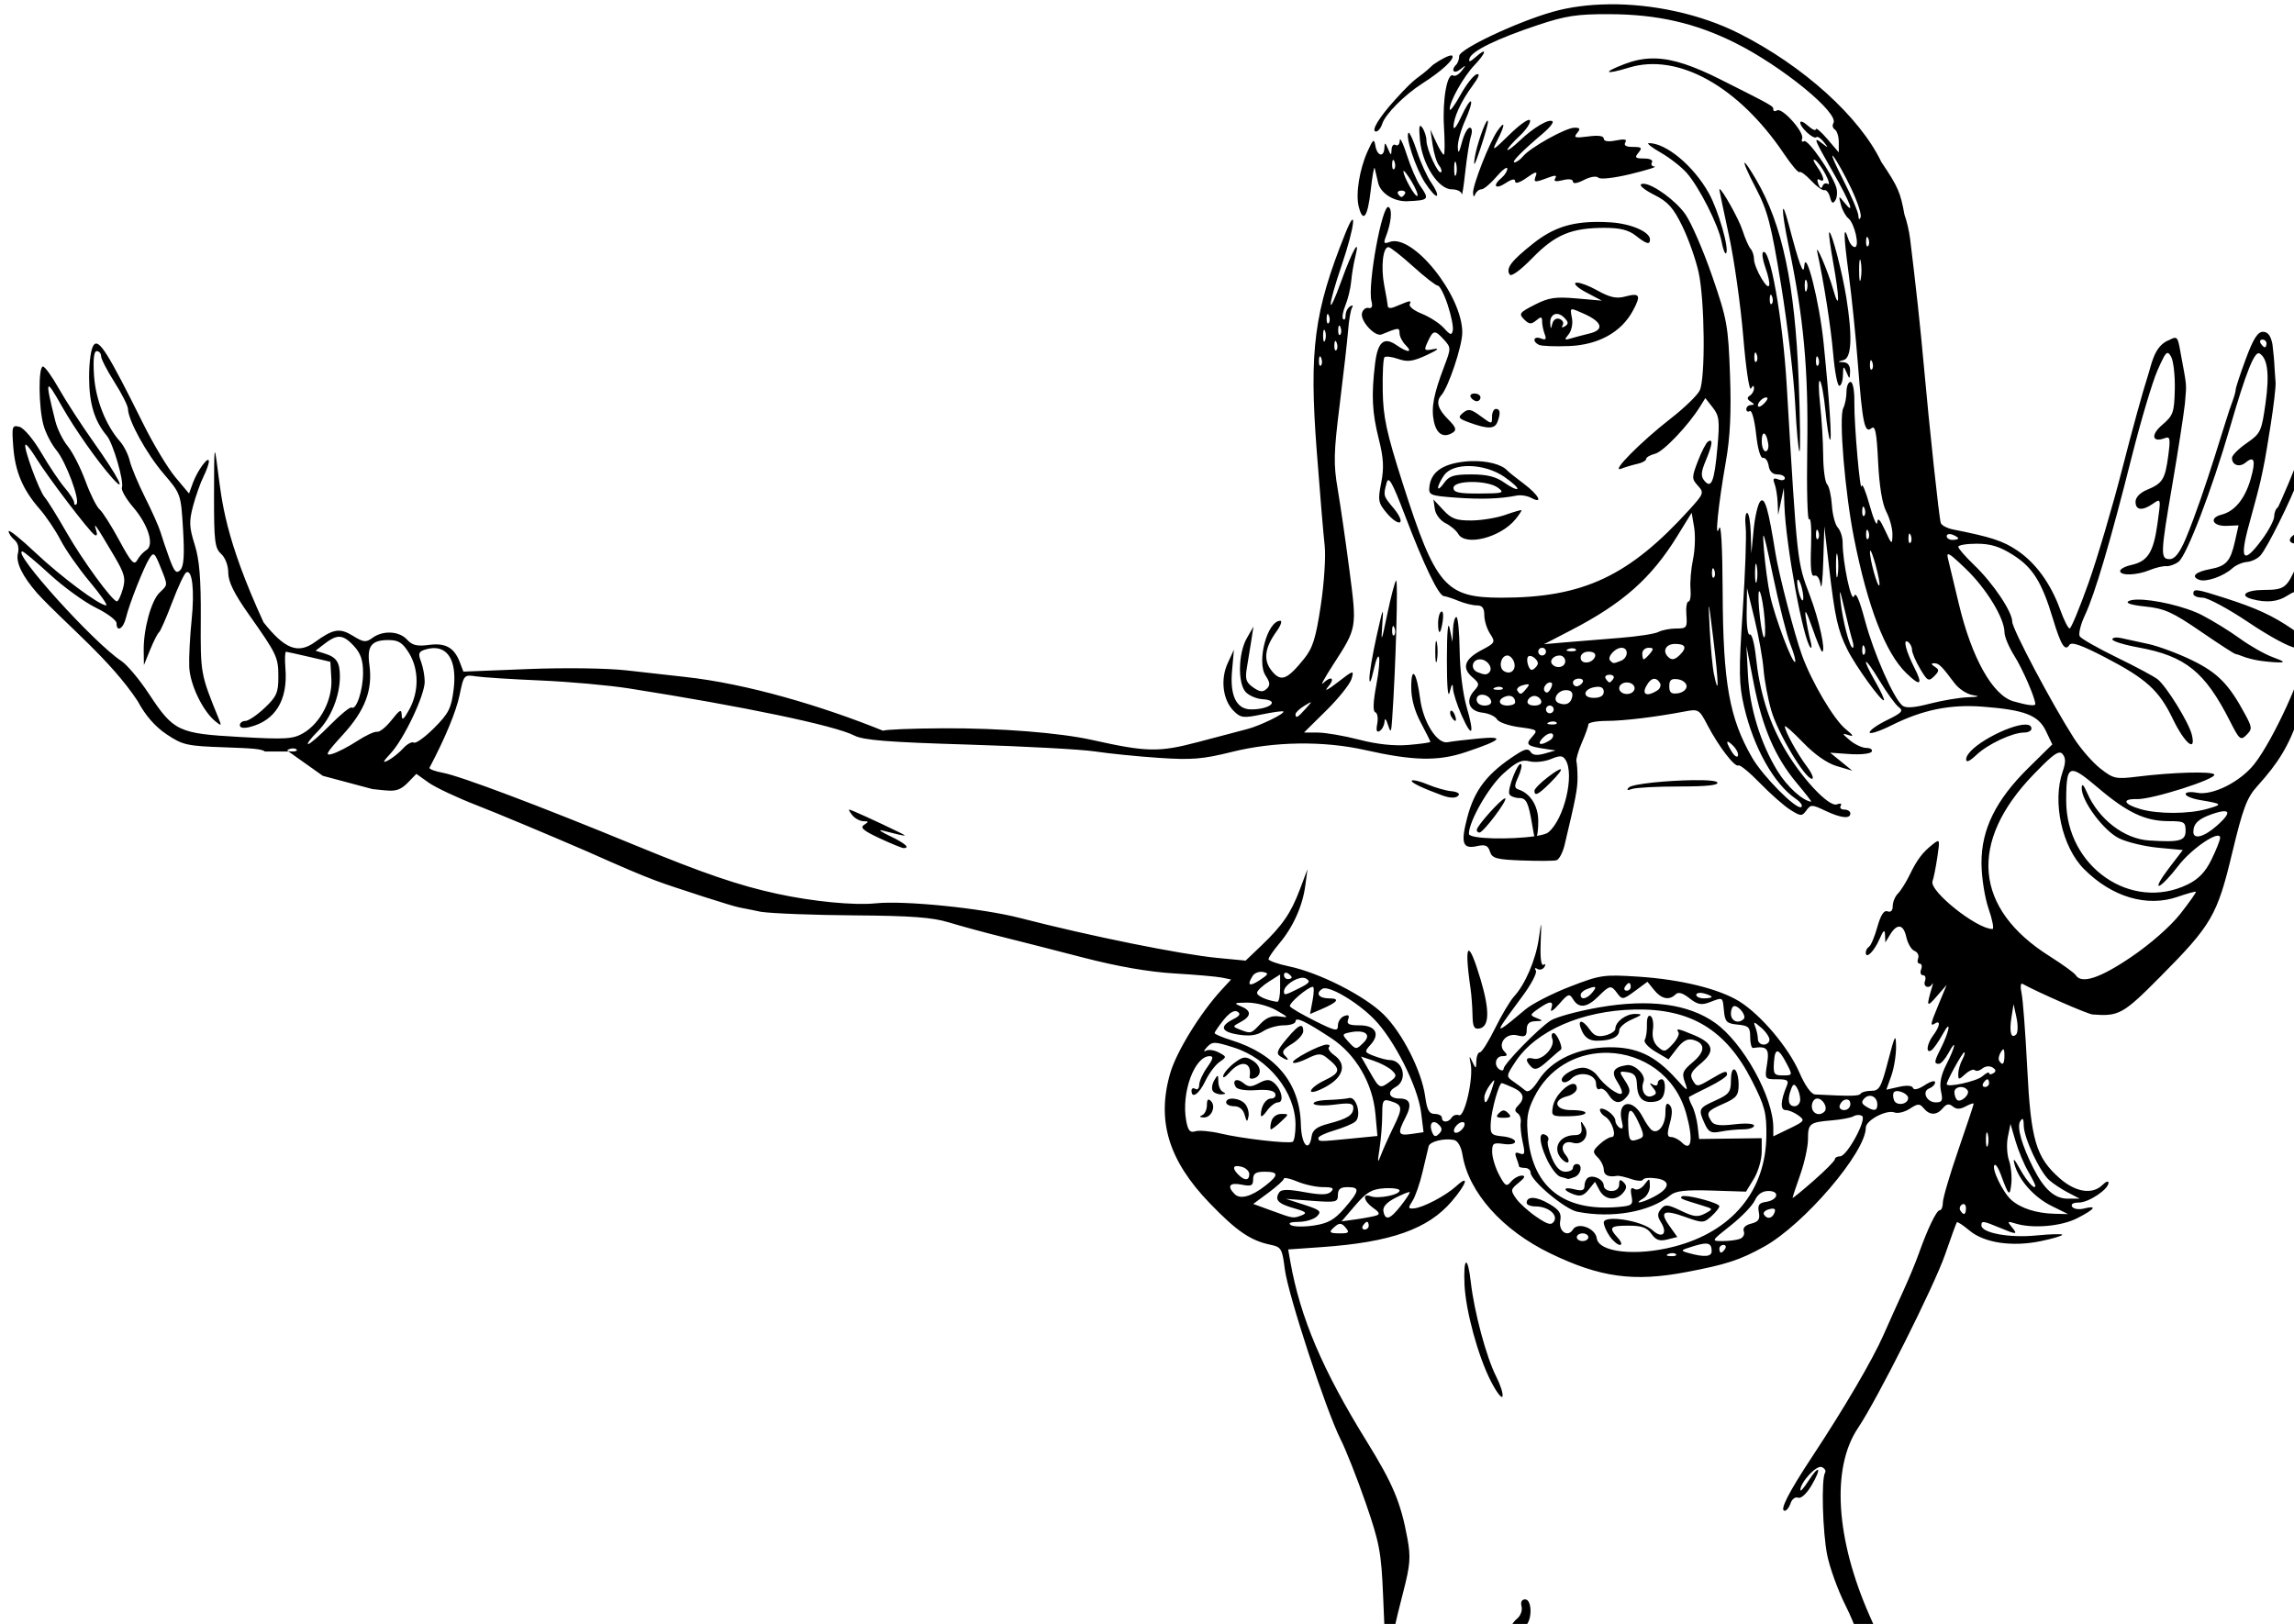 <?xml version="1.0" encoding="UTF-8" standalone="no"?>
<svg
   xmlns:dc="http://purl.org/dc/elements/1.1/"
   xmlns:cc="http://creativecommons.org/ns#"
   xmlns:rdf="http://www.w3.org/1999/02/22-rdf-syntax-ns#"
   xmlns:svg="http://www.w3.org/2000/svg"
   xmlns="http://www.w3.org/2000/svg"
   xmlns:sodipodi="http://sodipodi.sourceforge.net/DTD/sodipodi-0.dtd"
   xmlns:inkscape="http://www.inkscape.org/namespaces/inkscape"
   sodipodi:docname="Plate mail bikini woman.svg"
   inkscape:version="1.0 (4035a4fb49, 2020-05-01)"
   id="svg2962"
   version="1.1"
   viewBox="0 0 157.773 111.698"
   height="111.698mm"
   width="157.773mm">
  <title
     id="title3046">Plate mail bikini woman</title>
  <defs
     id="defs2956" />
  <sodipodi:namedview
     inkscape:window-maximized="1"
     inkscape:window-y="-9"
     inkscape:window-x="-9"
     inkscape:window-height="1001"
     inkscape:window-width="1920"
     fit-margin-bottom="0"
     fit-margin-right="0"
     fit-margin-left="0"
     fit-margin-top="0"
     inkscape:snap-global="false"
     showgrid="false"
     inkscape:document-rotation="0"
     inkscape:current-layer="layer1"
     inkscape:document-units="mm"
     inkscape:cy="243.59966"
     inkscape:cx="365.07443"
     inkscape:zoom="1.2328272"
     inkscape:pageshadow="2"
     inkscape:pageopacity="0.0"
     borderopacity="1.0"
     bordercolor="#666666"
     pagecolor="#ffffff"
     id="base" />
  <g
     transform="translate(-377.848,-187.47)"
     id="layer1"
     inkscape:groupmode="layer"
     inkscape:label="Lager 1">
    <path
       sodipodi:nodetypes="sscsssssscccsccssscssssssssccsccsssscsssscccsssssssscsccssssssssssssssssssssscssssssssssscccssssscssssscccssssssssscccssssssssssssssccsssssssssccccssssssscssssssccscssssssssssssscsssssscscsssssssscsccsccssssscsssssssssssscscsssscccscsssssscsssscssscssssssssssssccssssscssssssssccsscsssssscccsssssssssccccsssssssssssscccsssssssssssccccsscssssssssssssssssssssssssssssscsccssccccccssccccsssscccsssssscccssssccsssssssscsssssssssssssssssssscsscssssccsssssssssssssssssssssccsssscccssssssssssccssssssssssssssssssssssssssssssssssssssssscsssscsssssscccccssscsccsssccssccccsssssssssccssscccssssscssssssssssssssscssscsssscsssssssssssssssssssssssssscssssscssscscscsssscscssssssssssssssssssssssssssssscssscssssssssccssccsssssscsssssssscsssssssssssccssssccscsssssssscsssscscsssssssssssssssssssssssssssscccsssssccsscssscssssscsssscssscccssscsssccccsssssssssccsssssssssssssssscssscsscscssssssscccccscssscsscsssssscsssssscsccssscsccssssssssssssssssssssssssscscssssssssssccsccsscssscsssscsssssssssssssssscssssscsssscssssssssccsssscsssssssssssssssssssssssssssssssscscsssscssssssssssssssssssscccscssscssscssscsssccssssscccssccssssscscssssscssscssssccscccssscssccssccsssssssssssssssssssssssscsssssscscsscccsssscscsssccscscssscscsccccccccccsssssssssssssscssscsccsccsssscsccssssssscsssscsssssscsscsssssscsssssssssssssssssscssscssssssssssssssssscsscssssssssssssssssscsssssscssscsssssssssssssssssscccssscssssssssssssccscscssssssssssssssssssssssccsscssscssscssssssssssssssssssssssssssssssscsssscscsssssssscssscccsssssssscsssscsssscsssssssssscssssssssssssssccssssssscssssscscssssscscscsscsscscssssssssssssccsscccscssssssscsssssscsscssscssssssscsssssscscsssccsssccsssssssccssssccsssssssssssssssssssssssscsscsccccscscsssssssssssssssssssssssssssssssscssscscsccsccccsssssssssssssscsccsscsssssssssssssssssccsssscssssssscssssscscssssssssssssssssscsssscsssssssssssssssssssssssssssssscssssscssssssssssssssssssssscsssssssscsssssssssccsssscsssssssccssccssssssssscsssssssssssssssssccssssssscssssssssssscscssssssssssssssssssscscsssssssssscsssscssssscscssccsssccssssssssscsssssssssssssssssssssssssscssscscsscscsssssssccsccccsssscsssssssccsssscssscscsccsscssssscccccsccsssssssssccsscssssscssssssssscsssssssssssscssscccssscsssscssscssssscscccsssscssccsccsssscccssssssssssssscsssscssssscssscssssssssssssssscssscsssssssssssssscsssssssscsccssssssssssssscsssscssssscssscssssssssssssssscssscsssssssssssssscssssssss"
       transform="scale(0.265)"
       d="m 1843.283,708.555 c -5.173,0.063 -10.123,0.704 -14.512,1.959 -9.47,2.708 -24.2,9.678 -24.215,11.459 -0.01,0.801 -0.344,1.79 -0.75,2.195 -1.52,1.52 -0.666,2.593 1.014,1.275 1.584,-1.242 1.62,-1.206 0.387,0.367 -0.75,0.957 -1.727,1.514 -2.17,1.24 -1.568,-0.969 -2.869,6.117 -2.436,13.271 0.241,3.987 0.222,7.25 -0.043,7.25 -0.265,0 -1.159,-1.463 -1.986,-3.25 l -1.504,-3.25 0.592,4 c 0.325,2.2 1.063,4.573 1.643,5.273 0.579,0.701 0.821,1.504 0.541,1.785 -0.705,0.705 -3.77,-5.936 -3.789,-8.211 -0.01,-1.017 -0.493,-2.523 -1.076,-3.348 -0.788,-1.114 -0.944,-0.275 -0.606,3.268 0.598,6.26 4.771,12.732 8.211,12.732 1.367,0 2.552,0.562 2.633,1.25 0.081,0.687 0.489,-1.9 0.908,-5.75 0.419,-3.85 1.081,-8.013 1.471,-9.25 0.416,-1.323 0.289,-2.25 -0.309,-2.25 -0.559,0 -1.466,1.688 -2.014,3.75 -0.775,2.918 -1.015,3.196 -1.078,1.25 -0.045,-1.375 0.816,-4.481 1.914,-6.9 1.098,-2.419 1.771,-4.623 1.496,-4.898 -0.275,-0.275 -1.398,1.479 -2.496,3.898 -1.098,2.419 -2.006,3.634 -2.018,2.697 -0.031,-2.375 1.957,-6.683 4.939,-10.713 1.649,-2.228 2.008,-3.246 1.033,-2.932 -0.822,0.266 -2.723,2.704 -4.221,5.416 -1.5,2.713 -2.74,4.35 -2.75,3.641 -0.036,-2.004 3.564,-8.419 6.408,-11.416 3.111,-3.279 3.413,-4.855 0.422,-2.199 -1.58,1.403 -2.022,1.511 -1.676,0.406 0.606,-1.933 7.125,-5.104 17.822,-8.668 7.125,-2.374 10.117,-2.825 18.5,-2.791 12.439,0.051 22.29,2.304 32.629,7.463 12.183,6.079 27.064,18.254 25.469,20.836 -0.347,0.562 -0.172,1.305 0.387,1.65 0.559,0.345 1.016,1.822 1.016,3.281 v 2.652 l -2.959,-3.463 c -1.628,-1.904 -2.977,-3.054 -3,-2.557 -0.022,0.498 -0.941,0.091 -2.041,-0.904 -1.1,-0.996 -2,-1.361 -2,-0.811 0,1.303 3.505,4.471 4.189,3.787 0.289,-0.29 1.152,0.272 1.918,1.248 1.266,1.613 1.234,1.65 -0.357,0.402 -2.484,-1.948 -2.283,-1.404 2.75,7.428 4.507,7.909 5.859,11.529 2.947,7.887 -1.492,-1.866 -1.526,-1.845 -0.898,0.559 0.359,1.375 1.223,2.956 1.92,3.514 1.654,1.322 3.034,7.486 1.678,7.486 -0.557,0 -1.308,-0.935 -1.67,-2.076 -1.306,-4.114 -1.276,-1.234 0.1,9.076 0.769,5.775 1.847,16.35 2.397,23.5 1.176,15.303 1.747,17.978 3.516,16.51 0.972,-0.807 1.346,1.097 1.717,8.729 0.307,6.326 1.059,10.887 2.135,12.961 0.913,1.76 1.627,4.46 1.586,6 -0.071,2.668 -0.161,2.613 -1.926,-1.199 -1.337,-2.888 -1.9,-3.444 -2.023,-2 -0.094,1.1 -0.983,-0.925 -1.977,-4.5 -0.994,-3.575 -1.917,-5.825 -2.051,-5 -0.381,2.344 -1.982,-15.883 -1.91,-21.75 0.037,-3.045 -0.379,-5.25 -0.988,-5.25 -0.578,0 -1.051,1.153 -1.051,2.564 0,1.411 -0.379,3.324 -0.842,4.25 -1.179,2.357 0.425,21.735 2.787,33.686 3.53,17.859 8.154,29.82 13.555,35.064 3.689,3.583 4.409,3.121 2.127,-1.365 -2.176,-4.279 -3.017,-7.559 -1.734,-6.766 0.609,0.376 1.107,1.307 1.107,2.068 0,0.761 0.939,2.977 2.088,4.924 1.9,3.22 2.231,3.396 3.662,1.965 1.338,-1.338 1.363,-1.707 0.162,-2.467 -0.935,-0.592 -1.002,-0.897 -0.201,-0.908 1.254,-0.016 1.931,0.641 5.322,5.17 1.106,1.477 3.238,2.872 4.738,3.1 1.999,0.303 1.65,0.454 -1.311,0.564 -2.22,0.082 -6.666,0.834 -9.875,1.67 -4.064,1.059 -6.212,1.205 -7.08,0.484 -2.293,-1.903 -7.42,-13.538 -9.668,-21.938 -1.532,-5.723 -2.431,-7.729 -2.885,-6.439 -0.681,1.938 -2.953,-8.747 -2.953,-13.889 0,-1.428 -0.562,-3.191 -1.25,-3.918 -0.688,-0.727 -1.38,-3.342 -1.541,-5.812 -0.161,-2.471 -0.723,-4.924 -1.25,-5.451 -0.527,-0.527 -0.983,-3.905 -1.01,-7.508 -0.028,-3.602 -0.39,-9.587 -0.803,-13.301 -0.412,-3.714 -0.424,-6.414 -0.021,-6 0.4,0.414 1.034,3.902 1.412,7.752 0.378,3.85 0.905,7.225 1.172,7.5 0.567,0.585 -0.134,-10.084 -1.654,-25.154 -1.075,-10.657 -4.681,-24.9 -5.023,-19.846 -0.174,2.571 -1.3,-0.467 -4.021,-10.852 -1.976,-7.539 -2.006,-3.952 -0.049,5.408 3.944,18.841 5.176,32.211 4.852,52.646 -0.171,10.788 0.051,19.092 0.492,18.455 0.441,-0.637 0.665,2.497 0.498,6.965 -0.222,5.923 0.014,8.001 0.873,7.672 0.684,-0.262 1.355,0.733 1.602,2.375 0.233,1.556 0.547,-1.22 0.695,-6.17 l 0.27,-9 1.221,10.5 c 1.524,13.111 2.271,16.477 4.779,21.5 2.141,4.288 8.916,13.675 9.471,13.121 0.184,-0.184 -0.794,-2.312 -2.176,-4.729 -3.835,-6.709 -3.013,-7.068 0.984,-0.43 1.936,3.215 4.21,6.35 5.053,6.967 1.279,0.935 0.78,1.486 -3.019,3.332 -2.504,1.217 -4.553,2.66 -4.553,3.209 0,0.549 2.587,-0.293 5.75,-1.871 8.022,-4.003 15.133,-5.45 23.604,-4.805 10.862,0.828 14.44,2.203 16.396,6.307 l 1.66,3.482 -6.201,6.105 c -8.455,8.327 -12.221,15.966 -12.178,24.719 0.018,3.683 0.834,8.908 1.848,11.842 0.998,2.888 1.446,5.25 0.998,5.25 -4.095,0 -16.509,-9.913 -15.549,-12.416 0.28,-0.731 0.84,-3.524 1.242,-6.205 0.704,-4.692 0.659,-4.818 -1.17,-3.377 -2.668,2.102 -4.077,3.968 -6.021,7.973 -0.928,1.911 -2.293,4.082 -3.033,4.822 -0.74,0.741 -1.346,2.199 -1.346,3.242 0,1.186 -0.508,1.702 -1.355,1.377 -0.927,-0.356 -1.762,0.926 -2.639,4.057 -0.705,2.518 -1.67,4.818 -2.144,5.111 -0.475,0.293 -0.861,0.983 -0.861,1.533 0,1.823 2.175,-0.309 3.559,-3.488 1.028,-2.363 1.381,-2.638 1.438,-1.129 l 0.074,2 1.215,-2 c 1.838,-3.027 3.49,-2.797 4.234,0.592 0.368,1.674 1.326,3.295 2.131,3.604 0.805,0.309 1.227,1.18 0.938,1.934 -0.289,0.754 -0.103,1.371 0.412,1.371 0.515,0 0.678,0.675 0.361,1.5 -0.317,0.825 -0.092,1.5 0.5,1.5 0.592,0 0.817,0.675 0.5,1.5 -0.576,1.501 1.099,2.165 1.891,0.75 0.231,-0.412 0.216,-0.075 -0.029,0.75 -1.562,5.213 -1.43,5.497 1.174,2.5 l 2.605,-3 -2.002,4.832 c -2.286,5.52 -2.382,6.022 -1,5.168 1.481,-0.915 1.212,0.836 -0.469,3.059 -1.68,2.221 -2.032,4.868 -0.523,3.936 0.555,-0.343 1.921,-2.284 3.033,-4.311 2.28,-4.154 1.693,-0.627 -0.668,4.016 -1.629,3.204 -1.694,3.801 -0.406,3.801 0.532,0 1.64,-1.238 2.461,-2.75 2.277,-4.197 1.855,-1.726 -0.49,2.871 -1.409,2.766 -1.859,4.961 -1.42,6.959 0.539,2.455 0.327,2.92 -1.332,2.92 -2.425,0 -3.733,-2.853 -1.67,-3.645 0.816,-0.313 1.484,-1.024 1.484,-1.578 0,-0.554 -1.215,-0.213 -2.699,0.76 -1.608,1.054 -2.838,1.349 -3.045,0.73 -0.214,-0.643 -1.599,-0.754 -3.635,-0.295 l -3.287,0.74 1.289,-3.607 c 0.709,-1.984 1.265,-5.405 1.234,-7.605 -0.047,-3.502 -0.304,-3.035 -2.068,3.75 -1.786,6.871 -2.279,7.75 -4.344,7.75 -1.281,0 -2.536,0.338 -2.791,0.75 -0.399,0.646 -2.502,0.68 -11.805,0.195 -1.013,-0.053 -2.603,-2.279 -4.117,-5.766 -2.785,-6.411 -9.986,-14.933 -15.527,-18.373 -5.284,-3.281 -15.202,-5.715 -26.205,-6.434 -9.054,-0.591 -9.891,-0.468 -17.836,2.609 -4.585,1.776 -9.76,4.429 -11.5,5.896 -5.933,5.004 -7.166,5.826 -6.188,4.121 0.474,-0.825 2.823,-4.109 5.221,-7.299 2.398,-3.189 4.051,-6.298 3.676,-6.906 -0.397,-0.642 -0.228,-0.823 0.402,-0.434 0.597,0.369 1.412,0.144 1.808,-0.5 0.401,-0.649 0.294,-0.906 -0.24,-0.576 -0.588,0.364 -0.872,-1.817 -0.727,-5.594 0.236,-6.138 0.232,-6.148 -0.48,-1.191 -0.784,5.458 -3.521,11.859 -6.414,15 -1.013,1.1 -3.227,4.812 -4.92,8.25 -1.693,3.437 -3.467,6.25 -3.941,6.25 -0.474,0 -0.893,1.012 -0.932,2.25 -0.068,2.163 -0.108,2.173 -1.022,0.25 -0.829,-1.746 -0.884,-1.682 -0.449,0.5 0.75,3.746 -1.563,13.896 -3.037,13.33 -0.671,-0.257 -1.518,0.014 -1.881,0.602 -0.833,1.348 -2.543,1.394 -2.543,0.068 0,-0.55 -0.838,-1 -1.863,-1 -1.451,0 -2.002,-0.998 -2.482,-4.502 -0.913,-6.66 -5.94,-16.569 -10.842,-21.371 -4.944,-4.843 -16.628,-10.775 -24.461,-12.418 -2.943,-0.617 -5.352,-1.464 -5.352,-1.881 0,-0.417 1.248,-2.238 2.773,-4.045 3.597,-4.263 6.066,-9.754 6.768,-15.049 l 0.561,-4.234 -1.969,5.23 c -2.308,6.129 -4.518,9.346 -10.045,14.623 l -4.035,3.854 -7.277,-0.697 c -9.58,-0.919 -33.09,-5.672 -51.275,-10.365 -9.849,-2.542 -29.931,-4.588 -37.43,-3.812 -5.588,0.578 -16.234,-0.448 -25.57,-2.463 -9.913,-2.139 -19.147,-5.295 -36.918,-12.617 -24.906,-10.262 -45.35,-17.968 -49.875,-18.797 -2.086,-0.382 -3.644,-0.979 -3.461,-1.326 4.081,-7.734 6.912,-14.574 7.799,-18.846 1.093,-5.267 1.157,-5.338 4.283,-4.857 1.745,0.268 9.247,0.747 16.672,1.062 7.425,0.316 17.775,1.246 23,2.066 29.69,4.664 53.46,9.634 58.5,12.232 2.349,1.211 8.746,1.719 29.5,2.344 14.575,0.439 29.425,1.243 33,1.787 3.575,0.544 11.015,1.291 16.533,1.662 8.542,0.574 11.366,0.343 19,-1.557 10.912,-2.715 23.744,-2.897 34.467,-0.488 12.612,2.833 18.978,2.969 26.162,0.559 9.441,-3.167 10.427,-4.21 3.338,-3.537 -3.3,0.313 -6.9,0.744 -8,0.959 -2.737,0.535 -6.365,-5.187 -7.156,-11.285 -0.891,-6.873 -2.275,-8.747 -2.312,-3.131 -0.02,3.034 0.82,6.202 2.469,9.303 1.375,2.586 2.5,4.848 2.5,5.025 0,0.178 -2.564,0.537 -5.699,0.797 -3.707,0.307 -8.165,-0.168 -12.75,-1.359 -3.877,-1.007 -8.694,-1.838 -10.701,-1.85 l -3.65,-0.018 5.822,-5.75 c 3.201,-3.162 6.138,-6.845 6.525,-8.184 0.676,-2.336 0.528,-2.297 -3.672,0.957 -2.501,1.938 -3.56,2.445 -2.471,1.184 2.001,-2.318 0.928,-3.111 -1.295,-0.957 -0.71,0.688 0.456,-1.45 2.59,-4.75 6.299,-9.741 6.259,-9.51 4.307,-24.531 -0.963,-7.409 -2.334,-16.885 -3.047,-21.061 -1.126,-6.6 -1.059,-9.474 0.506,-22 0.99,-7.925 1.973,-16.6 2.184,-19.279 0.21,-2.679 0.67,-5.336 1.021,-5.904 0.369,-0.597 0.151,-0.733 -0.516,-0.32 -0.635,0.392 -1.154,1.436 -1.154,2.32 0,0.884 -0.286,1.322 -0.635,0.973 -0.349,-0.349 -0.091,-1.946 0.574,-3.551 0.665,-1.605 1.346,-4.433 1.514,-6.283 0.168,-1.85 0.647,-4.713 1.066,-6.363 1.36,-5.352 -0.715,-1.767 -3.598,6.217 -3.773,10.45 -3.707,7.079 0.078,-4.053 3.395,-9.982 4.072,-16.074 0.906,-8.164 -8.097,20.234 -9.399,30.149 -7.4,56.412 0.82,10.773 1.749,21.838 2.064,24.588 0.315,2.75 -0.137,9.713 -1.006,15.475 -1.295,8.593 -2.08,11.094 -4.367,13.92 -4.404,5.442 -5.967,6.037 -8.32,3.168 -2.292,-2.795 -1.921,-5.982 1.201,-10.312 1.09,-1.513 1.528,-2.75 0.975,-2.75 -3.365,0 -6.201,10.597 -3.812,14.242 1.191,1.818 1.24,2.519 0.246,3.447 -0.955,0.892 -1.771,0.799 -3.48,-0.398 -1.858,-1.301 -2.129,-2.171 -1.615,-5.178 0.339,-1.988 0.86,-5.188 1.156,-7.113 l 0.539,-3.5 -1.717,3 c -2.264,3.956 -2.396,11.897 -0.234,14.061 0.899,0.9 2.812,1.704 4.25,1.787 4.723,0.273 2.112,2.652 -2.91,2.652 -3.772,0 -5.522,-3.519 -4.951,-9.951 l 0.492,-5.549 -1.601,3.475 c -1.951,4.232 -1.289,9.593 1.533,12.416 1.823,1.823 2.507,1.91 7.283,0.92 2.899,-0.601 5.425,-0.95 5.613,-0.775 0.537,0.497 -6.014,3.695 -9.344,4.562 -1.65,0.43 -7.387,1.943 -12.75,3.361 -10.223,2.704 -13.327,2.644 -27.525,-0.525 -8.413,-1.878 -23.966,-3.102 -38.547,-3.033 -8.153,0.039 -15.232,0.324 -15.73,0.633 -15.852,-6.419 -35.301,-12.214 -51.391,-13.961 -3.325,-0.368 -10.095,-1.129 -15.045,-1.689 -5.208,-0.589 -16.053,-0.739 -25.738,-0.354 l -16.736,0.666 -0.908,-2.389 c -1.468,-3.86 -3.713,-5.125 -8.064,-4.541 -3.04,0.408 -4.317,0.098 -5.645,-1.369 -2.032,-2.245 -6.247,-2.469 -8.967,-0.475 -1.708,1.253 -2.315,1.191 -5.076,-0.512 -3.426,-2.114 -5.093,-1.841 -9.865,1.613 -4.378,3.17 -7.83,1.845 -13.342,-5.119 -10.064,-21.897 -10.821,-31.502 -11.9,-39.654 -0.886,-6.895 -0.93,-6.58 -0.953,6.471 -0.02,12.124 0.193,13.919 1.836,15.406 1.084,0.981 1.859,3.034 1.859,4.922 0,2.297 1.528,5.407 5.25,10.682 7.428,10.527 7.75,11.208 7.75,16.387 0,4.031 -0.471,5.091 -3.57,8.014 -1.964,1.853 -4.214,3.369 -5,3.369 -0.786,0 -1.43,0.498 -1.43,1.107 0,0.698 0.977,0.865 2.633,0.449 6.588,-1.653 9.849,-7.012 9.205,-15.113 -0.194,-2.444 -0.125,-4.425 0.154,-4.402 0.279,0.023 2.983,0.617 6.008,1.32 l 5.5,1.279 0.258,4.43 c 0.315,5.392 -2.831,11.485 -7.275,14.08 -2.673,1.561 -4.564,1.676 -16.5,1.006 -15.993,-0.898 -17.157,-1.45 -23.604,-11.236 -2.436,-3.698 -5.656,-7.527 -7.154,-8.508 -7.089,-4.641 -28.553,-28.412 -25.654,-28.412 0.342,0 3.568,2.697 7.166,5.994 3.598,3.297 8.955,7.174 11.904,8.617 2.949,1.443 5.359,3.245 5.359,4.006 0,2.456 1.762,1.467 2.438,-1.367 0.864,-3.627 4.683,-13.277 6.15,-15.543 1.035,-1.599 1.338,-1.353 2.787,2.27 1.995,4.986 2.01,4.575 -0.225,6.734 -2.146,2.072 -4.172,9.479 -4.098,14.98 l 0.053,3.809 1.627,-4 c 0.895,-2.2 1.925,-4.225 2.287,-4.5 0.362,-0.275 1.893,-3.76 3.404,-7.744 1.511,-3.984 3.146,-7.49 3.633,-7.791 1.591,-0.983 2.235,4.608 1.428,12.398 -0.435,4.2 -0.712,9.64 -0.613,12.09 0.183,4.553 3.49,11.464 6.76,14.125 1.574,1.281 1.665,1.225 0.93,-0.578 -4.782,-11.733 -4.779,-11.724 -4.697,-26 0.06,-10.466 -0.34,-15.336 -1.586,-19.293 -1.423,-4.52 -1.485,-5.98 -0.414,-10 0.69,-2.589 1.902,-6.014 2.695,-7.611 0.793,-1.597 1.429,-3.397 1.41,-4 -0.046,-1.576 -2.985,2.408 -4.158,5.637 l -0.994,2.734 -3.549,-4.234 c -1.952,-2.329 -5.673,-8.507 -8.27,-13.732 -9.195,-18.508 -11.542,-22.253 -12.906,-20.609 -0.722,0.87 -1.22,4.382 -1.209,8.502 0.021,6.764 1.401,11.275 4.619,15.107 1.602,1.908 4.494,11.851 3.898,13.404 -0.248,0.646 1.075,2.957 2.941,5.137 3.936,4.598 5.531,9.845 3.383,11.125 -0.77,0.459 -1.828,1.62 -2.352,2.582 -0.792,1.457 -1.574,0.599 -4.67,-5.133 -2.045,-3.786 -4.34,-7.401 -5.1,-8.031 -0.76,-0.631 -2.411,-3.945 -3.67,-7.365 -1.258,-3.421 -3.321,-7.478 -4.584,-9.016 -1.263,-1.537 -2.711,-4.463 -3.221,-6.5 -2.766,-11.066 -2.592,-11.462 1.695,-3.865 3.255,5.768 9.266,14.328 13.016,18.537 4.049,4.545 1.585,-0.257 -4.621,-9.006 -3.266,-4.604 -7.392,-10.957 -9.172,-14.119 -1.779,-3.163 -3.643,-5.75 -4.141,-5.75 -1.232,0 -1.136,10.629 0.139,15.219 0.568,2.045 2.075,4.97 3.348,6.5 2.477,2.976 6.21,13.013 5.211,14.012 -0.331,0.331 -0.602,0.148 -0.602,-0.408 0,-0.556 -1.095,-2.288 -2.434,-3.846 -1.339,-1.558 -4.074,-5.632 -6.076,-9.057 -2.049,-3.503 -4.534,-6.46 -5.682,-6.76 -1.912,-0.5 -2.013,-0.175 -1.611,5.152 0.49,6.494 2.469,11.163 6.863,16.188 1.683,1.925 4.127,5.56 5.43,8.078 1.303,2.518 4.689,7.356 7.525,10.75 2.836,3.394 4.774,6.172 4.307,6.172 -1.782,0 -11.673,-7.366 -18.355,-13.67 -3.832,-3.615 -6.967,-6.123 -6.967,-5.574 0,0.549 0.67,1.555 1.49,2.232 0.917,0.761 1.268,2.119 0.914,3.529 -0.586,2.335 1.135,5.877 5.029,10.354 7.479,8.082 19.038,17.307 26.065,27.99 2.004,3.736 4.494,6.594 7.5,8.605 4.179,2.797 5.266,3.038 15.25,3.383 6.903,0.239 9.398,0.393 10.281,1.084 h 6.119 l 8.891,6.311 12.906,3.441 c 5.029,0.479 6.5,1.072 9.207,-1.723 l 2.162,-2.227 3.188,2.27 c 1.754,1.249 7.376,3.896 12.492,5.883 5.116,1.987 18.008,7.379 28.65,11.984 18.781,8.375 18.388,7.803 30.17,11.729 11.391,3.611 7.545,2.327 14.886,3.93 2.909,0.439 13.841,0.857 24.291,0.93 14.669,0.103 20.254,0.518 24.5,1.818 3.025,0.926 9.1,2.579 13.5,3.674 4.4,1.094 14.075,3.563 21.5,5.488 8.813,2.285 16.971,3.705 23.5,4.09 5.5,0.325 11.072,0.813 12.385,1.084 l 2.387,0.492 -2.484,2.697 c -5.496,5.965 -11.69,16.024 -13.314,21.625 -3.575,12.328 -0.437,22.656 10.252,33.742 6.985,7.245 10.592,9.71 15.775,10.787 2.795,0.581 3.048,1.013 3.713,6.328 0.819,6.547 10.727,36.767 14.496,44.215 1.392,2.75 4.32,10.175 6.508,16.5 3.58,10.351 4.032,12.758 4.508,24.09 l 0.381,9.053 h 2.397 c 0.468,-2.175 1.429,-6.159 2.416,-9.953 1.844,-7.092 2.007,-9.142 1.113,-14 -1.722,-9.355 -3.733,-14.156 -10.561,-25.191 -11.486,-18.566 -17.251,-32.134 -19.826,-46.664 l -0.561,-3.162 8.707,-0.609 c 17.915,-1.253 27.559,-4.65 33.758,-11.893 3.869,-4.52 4.659,-7.124 1.201,-3.963 -2.736,2.502 -8.609,5.601 -11.006,5.807 -1.55,0.134 -1.598,-0.092 -0.4,-1.932 0.746,-1.146 1.929,-4.559 2.631,-7.584 0.702,-3.025 1.408,-6.003 1.568,-6.617 0.322,-1.234 4.042,-2.15 6.584,-1.621 0.977,0.203 1.851,1.726 2.189,3.811 1.588,9.786 10.322,19.598 22.824,25.639 12.895,6.232 21.635,7.428 35.31,4.828 10.395,-1.976 13.86,-3.11 20.113,-6.572 10.412,-5.765 26.436,-24.497 26.436,-30.906 0,-1.907 5.356,-4.744 7.443,-3.943 0.864,0.332 2.652,-0.104 3.973,-0.969 2.101,-1.377 2.55,-1.392 3.613,-0.111 1.559,1.879 3.395,1.861 4.981,-0.049 0.922,-1.111 1.601,-1.224 2.559,-0.43 0.936,0.777 1.886,0.769 3.367,-0.023 0.851,-0.456 1.586,-0.742 1.9,-0.758 0.105,-0.005 0.164,0.02 0.164,0.078 0,0.233 -1.8,5.644 -4,12.023 -2.2,6.38 -4,12.505 -4,13.611 0,1.106 -0.364,2.012 -0.809,2.012 -0.847,0 -3.127,4.741 -5.533,11.5 -0.783,2.2 -2.562,6.475 -3.951,9.5 -1.389,3.025 -3.68,8.12 -5.094,11.324 -2.88,6.527 -10.148,18.937 -18.555,31.676 -6.126,9.284 -8.521,14 -7.106,14 0.501,0 1.189,-0.877 1.529,-1.949 0.341,-1.074 1.21,-1.722 1.936,-1.443 0.772,0.296 2.217,-1.02 3.49,-3.178 2.731,-4.628 2.079,-5.668 -0.767,-1.223 -1.159,1.81 -2.118,2.913 -2.125,2.447 -0.04,-1.982 4.139,-6.534 5.514,-6.006 0.802,0.308 1.206,0.97 0.896,1.471 -1.019,1.649 -0.644,15.51 0.582,21.502 0.662,3.233 2.747,8.974 4.635,12.758 1.458,2.923 2.554,5.566 2.842,6.764 h 5.229 l -1.664,-3.758 c -8.883,-20.062 -10.039,-38.536 -3.062,-48.885 4.968,-7.369 19.797,-36.911 22.59,-45 1.519,-4.4 2.893,-8.169 3.051,-8.375 0.158,-0.206 1.639,0.762 3.289,2.15 3.809,3.205 11.085,4.281 18.518,2.738 3.062,-0.636 5.566,-1.377 5.566,-1.646 0,-0.269 -3.097,-0.184 -6.881,0.189 -6.881,0.678 -14.119,-0.673 -14.119,-2.635 0,-1.233 0.456,-1.176 4.654,0.578 4.537,1.895 4.904,1.879 3.225,-0.145 -1.212,-1.46 -1.116,-1.566 0.846,-0.943 4.469,1.418 11.941,0.799 16.129,-1.338 4.631,-2.362 5.368,-3.421 1.754,-2.514 -1.315,0.33 -2.691,0.114 -3.058,-0.48 -0.409,-0.661 0.273,-1.08 1.756,-1.08 2.55,0 7.695,-3.44 7.695,-5.145 0,-0.549 -0.708,-0.292 -1.572,0.572 -2.58,2.58 -6.968,1.915 -11.061,-1.678 -6.217,-5.458 -7.533,-9.914 -8.476,-28.686 -0.457,-9.083 -1.118,-17.819 -1.469,-19.414 -0.35,-1.595 -0.251,-2.687 0.221,-2.426 3.981,2.211 16.898,7.861 18.207,7.963 6.845,0.535 7.931,-0.071 17.572,-9.791 13.362,-13.471 14.776,-15.907 18.674,-32.174 2.753,-11.49 3.801,-14.292 6.443,-17.223 5.688,-6.308 8.136,-10.389 10.961,-18.275 0.699,-1.951 1.3,-3.524 1.815,-4.82 v -15.275 l -3.566,-2.436 c -5.228,-3.569 -9.363,-5.473 -17.666,-8.137 -7.305,-2.344 -8.084,-2.444 -8.084,-1.057 0,0.55 1.08,1 2.402,1 1.322,0 6.749,2.925 12.059,6.5 5.331,3.589 10.747,6.5 12.096,6.5 1.377,0 2.443,0.584 2.443,1.342 0,4.531 -8.243,22.598 -13.152,28.828 -3.673,4.661 -10.877,8.273 -14.9,7.469 -1.621,-0.324 -2.947,-0.171 -2.947,0.34 0,0.511 1.688,1.212 3.75,1.557 5.894,0.986 5.99,1.115 1.75,2.318 v -0.002 c -4.694,1.333 -12.67,1.352 -17.201,0.041 -4.449,-1.287 -4.965,-2.714 -0.938,-2.6 3.933,0.112 20.779,-5.256 20.074,-6.396 -0.536,-0.867 -10.752,-0.584 -19.936,0.555 -5.628,0.698 -6.226,0.568 -9.635,-2.104 -1.999,-1.567 -5.076,-5.098 -6.838,-7.848 -5.752,-8.976 -16.027,-28.382 -16.027,-30.268 0,-2.589 -4.985,-10.004 -9.873,-14.686 -2.27,-2.174 -4.127,-4.312 -4.127,-4.75 0,-0.438 2.16,-0.797 4.803,-0.797 3.601,0 5.97,0.737 9.455,2.947 5.071,3.216 7.441,7.023 10.309,16.553 2.055,6.827 3.153,8.571 4.264,6.773 0.539,-0.873 3.101,0.015 9.209,3.189 10.738,5.581 14.063,8.595 17.609,15.959 3.093,6.424 6.167,8.962 4.941,4.08 -0.789,-3.142 -6.479,-12.359 -8.82,-14.287 -0.858,-0.707 -5.606,-3.255 -10.551,-5.662 -4.945,-2.407 -9.307,-4.887 -9.693,-5.512 -0.386,-0.625 0.222,-3.101 1.351,-5.504 2.581,-5.491 6.632,-19.196 12.129,-41.037 2.353,-9.35 5.366,-19.475 6.697,-22.5 1.362,-3.096 2.012,-4.395 2.551,-4.5 0.323,-0.063 0.606,0.303 0.98,0.969 0.611,1.084 1.042,4.909 0.957,8.5 -0.141,5.98 -0.415,6.754 -3.254,9.172 -3.076,2.62 -2.644,4.728 0.705,3.443 1.326,-0.509 1.446,0.154 0.84,4.66 -0.815,6.065 -1.459,7.089 -5.516,8.77 -1.8,0.746 -2.967,1.967 -2.967,3.107 0,2.238 1.788,2.413 4.59,0.451 2.012,-1.409 2.025,-1.346 1.103,5.25 -1.038,7.429 -2.518,9.759 -6.797,10.699 -1.593,0.35 -2.897,1.05 -2.897,1.557 0,1.282 4.31,1.151 7.684,-0.234 1.548,-0.636 3.491,-1.096 4.316,-1.021 0.825,0.075 2.255,-0.443 3.18,-1.152 2.112,-1.62 8.675,-18.772 13.346,-34.881 4.179,-14.41 6.4,-19.955 7.676,-19.166 2.101,1.298 2.594,5.401 1.547,12.861 -1.038,7.394 -1.279,7.907 -4.883,10.396 -2.085,1.44 -3.805,3.154 -3.828,3.809 -0.06,1.893 1.913,2.595 3.529,1.254 2.273,-1.886 2.692,-0.563 1.332,4.209 -1.467,5.147 -4.147,8.441 -7.564,9.299 -3.389,0.851 -2.329,3.078 1.389,2.914 l 3.012,-0.133 -0.92,4.094 c -1.183,5.266 -2.255,6.477 -6.426,7.26 -3.861,0.724 -5.103,1.926 -2.875,2.781 1.773,0.68 6.3,-0.892 8.621,-2.992 0.902,-0.816 2.609,-1.555 3.793,-1.645 1.184,-0.089 2.762,-0.853 3.508,-1.697 1.764,-1.997 7.829,-14.208 10.086,-20.307 0.737,-1.994 1.437,-3.635 1.795,-4.246 v -8.104 c -0.328,1.588 -0.774,3.439 -1.383,5.643 -0.909,3.198 -5.819,14.402 -5.936,14.479 -0.55,0.34 -1,1.404 -1,2.363 0,0.959 -1.39,3.633 -3.088,5.941 -4.987,6.781 -6.034,5.52 -3.375,-4.055 1.26,-4.538 2.576,-9.532 2.922,-11.102 0.984,-4.591 1.081,-4.78 2.621,-14.521 0.75,-4.744 1.325,-9.638 1.279,-10.875 -0.547,-7.076 -0.103,-3.555 -0.818,-10 -0.438,-2.26 -1.19,-3.25 -2.469,-3.25 -1.364,0 -2.514,1.821 -4.455,7.057 -1.439,3.881 -2.615,7.453 -2.615,7.936 0,0.483 -0.437,2.025 -0.971,3.43 -1.37,3.383 -6.804,22.814 -12.033,35.357 -1.567,3.642 -2.812,5.221 -4.121,5.221 -2.464,0 -2.418,-1.276 0.703,-19.5 1.413,-8.25 2.873,-17.646 3.244,-20.879 0.445,-5.652 0.596,-3.744 -1.258,-13.881 -0.602,-3.434 -0.839,-3.664 -2.736,-2.648 -4.08,1.498 -4.648,6.418 -5.738,9.689 -1.052,3.145 -3.987,13.819 -6.521,23.719 -2.535,9.9 -6.491,23.287 -8.791,29.75 -2.3,6.463 -4.497,11.75 -4.879,11.75 -0.383,0 -1.478,-2.175 -2.434,-4.832 -2.44,-6.784 -6.353,-12.181 -11.182,-15.424 -3.689,-2.477 -6.763,-3.485 -16.611,-5.436 -1.556,-0.308 -3.002,-1.067 -3.213,-1.686 -0.434,-1.274 -2.944,-24.598 -4.426,-41.123 -0.864,-9.628 -2.017,-20.267 -3.535,-32.617 -0.245,-1.989 -0.906,-4.832 -1.471,-6.316 -1.04,-5.722 -1.629,-7.182 -5.984,-13.623 -5.613,-11.753 -20.278,-25.002 -36.994,-33.42 -9.986,-5.029 -22.454,-7.68 -33.836,-7.541 z m -40.773,13.268 c -0.699,-0.022 -2.647,0.953 -4.691,2.383 -4.606,4.359 -3.608,2.148 -9.992,9.213 -4.16,4.605 -6.273,8.152 -4.857,8.152 0.531,0 1.251,-0.894 1.598,-1.986 0.796,-2.51 5.779,-7.523 10.43,-10.494 5.103,-3.26 8.503,-6.425 7.732,-7.195 -0.045,-0.045 -0.119,-0.069 -0.219,-0.072 z m 51.99,0.783 c -2.388,0.052 -4.657,0.544 -7.016,1.445 -5.929,2.264 -5.195,2.868 1.133,0.932 12.712,-3.89 28.436,4.849 40.215,22.354 1.949,2.896 3.767,5.042 4.041,4.768 0.274,-0.274 1.644,0.731 3.043,2.234 1.399,1.504 2.945,2.609 3.436,2.455 0.49,-0.153 1.141,0.672 1.445,1.834 0.418,1.599 0.756,1.789 1.391,0.779 0.461,-0.734 0.562,-2.234 0.223,-3.334 -1.123,-3.643 -7.358,-12.606 -8.346,-11.996 -0.534,0.33 -0.761,0.013 -0.506,-0.703 0.583,-1.638 -5.193,-8.102 -6.512,-7.287 -0.536,0.332 -0.975,0.233 -0.975,-0.219 0,-0.916 0.103,-0.857 -13.545,-7.729 -7.2,-3.625 -12.373,-5.387 -16.996,-5.529 -0.345,-0.011 -0.69,-0.011 -1.031,-0.004 z m -31.738,15.938 c -0.631,-0.077 -2.736,1.456 -5.082,3.754 -4.495,4.401 -4.749,4.525 -3.242,1.574 2.086,-4.085 2.106,-5.418 0.037,-2.465 -2.053,2.93 -6.427,14.071 -6.324,16.105 0.052,1.031 0.249,1.136 0.582,0.311 0.277,-0.688 0.998,-1.25 1.6,-1.25 0.602,0 2.345,-1.463 3.875,-3.25 1.53,-1.788 2.8,-2.743 2.822,-2.123 0.022,0.62 -0.634,1.688 -1.459,2.373 -2.479,2.057 -1.689,3.17 1,1.408 1.668,-1.093 2.5,-1.245 2.5,-0.455 0,0.7 1.224,0.311 2.994,-0.949 2.252,-1.604 2.844,-1.745 2.393,-0.568 -0.704,1.835 -0.386,1.894 3.106,0.566 1.923,-0.732 2.434,-0.692 1.916,0.146 -0.496,0.803 0.083,0.946 1.943,0.479 1.599,-0.401 2.648,-0.252 2.648,0.379 0,0.626 1.144,0.454 2.852,-0.43 1.64,-0.848 3.233,-1.102 3.75,-0.598 0.516,0.504 4.089,0.101 8.398,-0.947 4.125,-1.003 6.911,-1.871 6.191,-1.928 -0.721,-0.057 -1.031,-0.553 -0.691,-1.104 0.353,-0.572 -0.529,-1 -2.062,-1 -2.27,0 -2.491,-0.23 -1.438,-1.5 1.054,-1.27 0.835,-1.5 -1.435,-1.5 -1.774,0 -2.44,-0.391 -1.967,-1.156 0.511,-0.827 -0.186,-0.976 -2.441,-0.525 -2.02,0.404 -3.156,0.232 -3.156,-0.477 0,-0.716 -1.429,-0.914 -4.049,-0.562 -3.408,0.457 -3.863,0.319 -2.877,-0.869 0.938,-1.13 0.798,-1.41 -0.701,-1.402 -2.221,0.011 -11.407,5.121 -13.295,7.396 -0.728,0.877 -1.741,1.596 -2.252,1.596 -0.92,0 1.994,-2.951 7.551,-7.65 1.581,-1.337 2.631,-2.676 2.334,-2.973 -0.826,-0.828 -4.849,1.521 -8.461,4.939 -1.788,1.692 -3.25,2.785 -3.25,2.43 0,-0.355 1.407,-1.959 3.127,-3.566 1.72,-1.607 2.953,-3.442 2.742,-4.076 -0.026,-0.079 -0.088,-0.122 -0.178,-0.133 z m -10.883,0.201 c -0.582,0.168 -2.807,6.412 -3.291,9.59 -0.416,2.732 -0.03,2.125 1.441,-2.262 1.107,-3.3 2.003,-6.45 1.988,-7 -0.01,-0.251 -0.056,-0.352 -0.139,-0.328 z m -20.418,3.143 c -0.022,-0.003 -0.041,0.004 -0.057,0.019 -0.906,0.906 1.854,9.225 4.316,13.008 1.375,2.113 2.741,3.6 3.035,3.307 0.294,-0.294 -0.353,-1.798 -1.436,-3.342 -1.083,-1.544 -2.752,-5.2 -3.711,-8.123 -0.898,-2.74 -1.826,-4.829 -2.148,-4.869 z m -2.238,1.711 c -0.058,0.005 -0.092,0.097 -0.098,0.283 -0.03,0.995 -0.503,1.529 -1.053,1.189 -0.55,-0.34 -1.032,0.196 -1.07,1.191 -0.063,1.615 -0.163,1.594 -0.93,-0.191 -0.735,-1.71 -0.87,-1.745 -0.93,-0.248 -0.102,2.53 -1.861,2.152 -2.33,-0.5 -0.353,-1.997 -0.581,-1.841 -2.041,1.4 -2.096,4.656 -3.122,11.029 -2.301,14.301 1.112,4.432 2.342,2.774 3.119,-4.203 0.413,-3.712 0.877,-6.3 1.029,-5.75 0.153,0.55 0.554,2.255 0.893,3.787 0.602,2.723 4.105,4.947 7.561,4.803 5.639,-0.236 5.827,-0.462 3.35,-3.998 -0.907,-1.295 -2.457,-4.883 -3.445,-7.973 -0.803,-2.511 -1.503,-4.113 -1.754,-4.092 z m 64.533,0.986 c -0.652,0.007 0.727,1.104 3.062,2.439 2.335,1.335 5.368,3.693 6.74,5.238 3.251,3.661 8.288,13.6 9.107,17.967 0.354,1.89 0.868,3.214 1.139,2.943 0.943,-0.943 -1.973,-11.129 -4.465,-15.6 -3.944,-7.076 -11.093,-13.034 -15.584,-12.988 z m 47.654,3.242 c 0.011,-0.009 0.029,-0.009 0.051,0.002 0.051,0.025 0.13,0.107 0.24,0.244 0.879,1.1 2.936,4.806 4.572,8.236 1.636,3.43 2.745,6.805 2.465,7.5 -0.319,0.792 -0.538,0.63 -0.588,-0.434 -0.043,-0.933 -1.871,-5.208 -4.062,-9.5 -1.798,-3.521 -2.845,-5.911 -2.678,-6.049 z m -4.818,1.043 c 0.027,-0.011 0.064,-0.012 0.111,0.002 0.054,0.015 0.123,0.048 0.203,0.098 0.649,0.401 1.889,2.1 2.756,3.775 0.867,1.676 1.127,2.771 0.578,2.432 -0.548,-0.339 -1.179,-0.075 -1.4,0.588 -0.249,0.748 -0.657,0.541 -1.074,-0.545 -0.402,-1.047 -0.275,-1.506 0.316,-1.141 1.519,0.939 1.176,-0.795 -0.684,-3.449 -0.704,-1.006 -0.998,-1.679 -0.807,-1.76 z m -109.156,0.049 c 0.091,0.014 0.199,0.168 0.318,0.467 0.289,0.722 0.254,1.584 -0.078,1.916 -0.332,0.332 -0.569,-0.258 -0.525,-1.312 0.03,-0.728 0.134,-1.093 0.285,-1.07 z m 16.053,0.449 v 0 c 0.078,-0.042 0.169,0.108 0.264,0.473 0.253,0.973 0.234,2.323 -0.039,3 -0.274,0.677 -0.48,-0.118 -0.461,-1.768 0.013,-1.031 0.105,-1.635 0.234,-1.705 z m 75.162,0.314 c -0.286,0.02 0.685,2.363 2.922,6.641 3.041,5.816 3.948,9.31 6.547,25.25 1.659,10.175 3.296,24.012 3.637,30.75 0.341,6.737 0.844,12.25 1.115,12.25 0.272,0 0.178,-8.213 -0.207,-18.25 -0.963,-25.105 -4.256,-40.677 -11.062,-52.291 -1.743,-2.976 -2.727,-4.365 -2.949,-4.35 z m -88.533,2.098 c 0.194,-0.049 1.025,1.036 2.012,2.654 1.128,1.85 1.835,3.58 1.57,3.844 -0.504,0.504 -3.631,-5.024 -3.623,-6.406 2e-4,-0.055 0.013,-0.085 0.041,-0.092 z m 62.453,3.357 c -0.163,-0.016 -0.312,-0.015 -0.445,0.004 -0.143,0.02 -0.268,0.063 -0.371,0.127 -0.503,0.311 1.05,1.552 3.451,2.758 3.53,1.773 4.921,3.328 7.26,8.119 1.591,3.26 3.487,8.626 4.215,11.926 1.612,7.315 1.806,27.54 0.295,30.703 -0.604,1.263 -3.993,4.545 -7.531,7.291 -7.714,5.987 -15.779,14.148 -12.871,13.023 1.1,-0.426 3.013,-0.993 4.25,-1.262 1.238,-0.268 2.25,-0.837 2.25,-1.264 0,-0.426 1.045,-1.037 2.322,-1.357 2.158,-0.541 8.61,-7.319 11.699,-12.289 l 1.34,-2.154 1.92,2.441 c 1.679,2.134 1.834,3.42 1.23,10.24 -0.793,8.953 -1.573,10.963 -3.4,8.762 -0.957,-1.153 -0.886,-2.238 0.338,-5.168 1.763,-4.219 1.966,-5.842 0.629,-5.016 -0.507,0.313 -1.694,2.597 -2.641,5.074 -1.625,4.254 -1.625,4.611 -0.01,6.398 1.635,1.807 1.538,2.086 -2.109,6.115 -15.726,17.372 -27.636,22.963 -48.902,22.959 -14.525,-0.003 -17.068,-2.958 -25.648,-29.848 -4.16,-13.038 -5.015,-17.011 -5.131,-23.809 -0.076,-4.487 0.126,-8.426 0.449,-8.754 0.323,-0.328 1.93,-0.129 3.57,0.443 2.415,0.842 3.825,0.65 7.412,-1.012 2.825,-1.309 3.467,-1.868 1.775,-1.541 -2.515,0.485 -2.593,0.382 -1.5,-1.975 1.404,-3.027 1.828,-3.071 4.215,-0.434 1.811,2.001 1.813,2.222 0.088,6.75 -2.808,7.364 -3.47,10.829 -2.744,14.375 0.689,3.368 2.55,4.476 4.936,2.939 1.05,-0.677 0.78,-1.423 -1.25,-3.453 -2.674,-2.674 -3.209,-4.583 -1.746,-6.23 1.846,-2.078 5.415,-12.731 5.438,-16.232 0.064,-9.672 -12.908,-25.833 -18.893,-23.537 -1.4,0.537 -1.592,0.293 -0.992,-1.258 1.449,-3.748 1.791,-7.19 0.777,-7.816 -1.643,-1.015 -5.54,20.278 -4.465,24.393 0.367,1.404 0.114,1.99 -0.773,1.793 -0.725,-0.161 -1.485,0.468 -1.69,1.396 -0.442,2.014 3.409,6.171 5.08,5.484 4.439,-1.822 4.674,-1.84 4.674,-0.352 0,0.845 0.706,2.243 1.57,3.107 1.996,1.997 0.546,2.043 -2.268,0.072 -3.347,-2.344 -4.969,-0.968 -5.662,4.805 -0.982,8.175 -0.763,12.582 0.969,19.49 1.246,4.968 1.389,7.549 0.629,11.391 -0.903,4.568 -0.784,5.201 1.48,7.893 1.354,1.61 2.882,2.666 3.396,2.348 0.514,-0.318 -0.201,-1.927 -1.59,-3.578 -2.768,-3.29 -2.776,-3.314 -1.873,-6.686 0.498,-1.86 1.472,-0.122 4.768,8.514 4.963,13.005 8.717,20.792 10.08,20.906 0.55,0.046 2.266,0.609 3.814,1.25 1.548,0.641 3.686,1.166 4.75,1.166 1.404,0 1.935,0.695 1.935,2.535 0,1.394 0.673,3.565 1.498,4.824 1.435,2.191 1.34,2.374 -2.244,4.262 -4.405,2.32 -5.171,4.616 -2.346,7.035 1.859,1.591 1.901,1.897 0.477,3.471 -2.373,2.622 -1.371,5.318 2.123,5.711 1.645,0.185 3.343,0.96 3.773,1.721 0.431,0.761 3.034,1.68 5.785,2.045 4.785,0.635 4.928,0.744 3.33,2.51 -1.825,2.017 -1.356,2.427 3.603,3.158 l 2.5,0.369 -2.857,0.816 c -1.96,0.56 -3.099,0.425 -3.625,-0.426 -0.586,-0.949 -1.444,-0.804 -3.643,0.615 -7.603,4.906 -10.926,9.183 -12.826,16.508 -1.705,6.572 -1.171,8.142 2.49,7.338 2.223,-0.488 2.916,-0.203 3.428,1.408 0.558,1.759 1.633,2.057 8.336,2.311 v -0.002 c 4.232,0.16 8.252,0.131 8.934,-0.062 0.682,-0.194 1.631,-1.994 2.109,-4 2.898,-12.154 3.351,-14.517 3.344,-17.426 0,-1.771 -0.133,-3.671 -0.285,-4.221 -0.153,-0.55 0.481,-2.741 1.408,-4.871 0.927,-2.13 1.686,-4.267 1.686,-4.75 0,-0.483 2.137,-0.887 4.75,-0.898 4.553,-0.019 12.688,-1.004 20.355,-2.463 3.466,-0.659 3.69,-0.522 5.809,3.543 2.867,5.5 7.114,11.04 8.029,10.475 0.396,-0.245 2.934,1.836 5.639,4.625 2.705,2.788 6.235,5.894 7.846,6.902 2.729,1.708 3.013,1.718 4.156,0.154 1.147,-1.568 1.463,-1.565 4.856,0.053 4.077,1.944 6.561,2.221 6.561,0.73 0,-0.55 -0.701,-1 -1.559,-1 -0.857,0 -1.285,-0.445 -0.949,-0.988 0.354,-0.573 -0.061,-0.73 -0.986,-0.375 -2.124,0.815 -9.567,-7.24 -13.988,-15.137 -3.85,-6.877 -6.095,-14.283 -7.049,-23.248 -0.365,-3.437 -1.07,-5.998 -1.566,-5.691 -0.503,0.311 -0.865,-2.233 -0.816,-5.75 l 0.088,-6.311 1.949,8 c 1.072,4.4 2.129,10.313 2.352,13.141 0.223,2.827 1.128,7.628 2.012,10.668 1.709,5.88 8.749,17.691 10.543,17.691 0.59,0 -0.023,-1.463 -1.361,-3.25 -2.517,-3.363 -5.668,-9.119 -5.668,-10.355 0,-0.388 2.137,1.511 4.75,4.221 2.994,3.106 6.228,5.362 8.75,6.107 l 4,1.182 -2.873,-2.338 -2.873,-2.336 5.082,0.355 c 2.795,0.196 5.352,-0.082 5.682,-0.615 0.33,-0.534 -0.276,-0.971 -1.348,-0.971 -1.071,0 -3.01,-0.901 -4.309,-2.002 -2.053,-1.741 -2.1,-1.916 -0.361,-1.344 1.505,0.495 1.322,0.11 -0.736,-1.559 -3.034,-2.459 -8.836,-12.273 -11.318,-19.143 -1.963,-5.431 -6.008,-20.984 -6.881,-26.453 -1.839,-11.525 -2.757,-14.707 -3.908,-13.557 -0.636,0.636 -1.425,3.945 -1.754,7.355 l -0.598,6.201 -0.152,-5.25 c -0.084,-2.887 -0.512,-5.25 -0.951,-5.25 -0.44,0 -0.607,1.655 -0.371,3.676 0.236,2.021 -0.112,11.821 -0.773,21.777 -1.048,15.768 -1.002,18.971 0.355,24.826 2.469,10.647 7.736,20.038 13.412,23.922 1.278,0.874 1.917,1.842 1.42,2.148 -1.252,0.774 -9.957,-7.995 -12.756,-12.85 -5.909,-10.251 -7.533,-19.389 -7.637,-43 -0.052,-11.82 -0.403,-18.055 -0.932,-16.5 -1.184,3.486 -0.195,-6.227 1.768,-17.361 1.125,-6.386 1.425,-12.674 1.072,-22.5 -0.458,-12.752 -0.759,-14.418 -4.637,-25.639 -2.281,-6.6 -5.399,-13.795 -6.928,-15.99 -2.489,-3.574 -8.213,-7.69 -10.69,-7.943 z m 19.559,1.395 c -0.036,0.013 -0.054,0.062 -0.053,0.15 0,0.214 1.125,5.564 2.492,11.889 1.367,6.325 3.034,18.124 3.705,26.219 0.671,8.095 1.569,14.17 1.994,13.5 0.584,-0.919 0.778,-0.927 0.789,-0.027 0.01,0.655 -0.483,1.499 -1.092,1.875 -0.772,0.477 -0.696,0.946 0.25,1.545 0.999,0.633 1.027,0.864 0.107,0.875 -0.688,0.008 -1.25,0.492 -1.25,1.074 0,0.583 0.412,0.803 0.918,0.49 0.506,-0.313 1.232,2.345 1.613,5.904 0.417,3.898 1.136,6.386 1.807,6.258 0.613,-0.117 1.268,0.8 1.457,2.037 0.219,1.438 1.04,2.25 2.273,2.25 1.062,0 1.932,0.436 1.932,0.969 0,0.533 -0.753,0.682 -1.674,0.328 -1.29,-0.495 -1.519,-0.24 -1,1.113 0.37,0.965 0.732,3.179 0.805,4.922 l 0.131,3.17 0.738,-3.5 0.736,-3.5 0.15,4.5 c 0.344,10.308 4.941,35.295 6.801,36.957 0.333,0.298 0.297,-0.582 -0.08,-1.957 -0.378,-1.375 -0.915,-4.075 -1.193,-6 -0.342,-2.361 0.206,-1.465 1.68,2.75 1.202,3.437 2.365,6.248 2.584,6.248 1.016,0 -0.767,-8.185 -3.156,-14.5 -3.369,-8.898 -3.283,-8.108 -6.045,-54.762 -1.019,-17.214 -4.408,-36.138 -6.16,-34.387 -0.301,0.301 -0.047,1.988 0.566,3.748 1.774,5.089 1.31,6.729 -0.887,3.127 -1.098,-1.801 -1.996,-4.074 -1.996,-5.051 0,-0.977 -0.397,-2.202 -0.881,-2.725 -0.483,-0.523 -1.437,-2.699 -2.121,-4.836 -0.946,-2.957 -5.404,-10.848 -5.941,-10.654 z m -82.557,0.373 c 0.776,0 1.179,0.376 0.896,0.834 -0.283,0.458 -0.686,0.834 -0.896,0.834 -0.21,0 -0.615,-0.376 -0.898,-0.834 -0.283,-0.458 0.122,-0.834 0.898,-0.834 z m 50.973,8.129 c -7.073,-0.013 -11.777,1.609 -16.814,5.613 -5.69,4.523 -7.107,6.392 -6.094,8.031 0.407,0.659 2.762,-1.048 5.957,-4.32 5.9,-6.044 10.086,-7.785 18.709,-7.785 3.985,0 6.199,0.551 8.041,2 2.828,2.226 3.728,2.471 3.728,1.021 0,-1.993 -4.978,-4.137 -10.344,-4.457 -1.115,-0.067 -2.173,-0.102 -3.184,-0.104 z m 60.088,2.693 c -0.02,-0.003 -0.038,0.005 -0.055,0.021 -0.17,0.178 0.297,3.699 1.039,7.824 1.684,9.365 1.685,12.949 0,7 -1.358,-4.799 -4.826,-12.861 -4.088,-9.5 1.678,7.635 3.489,19.254 4.09,26.25 0.39,4.537 1.101,8.248 1.58,8.248 0.479,0 0.903,-1.237 0.941,-2.75 0.062,-2.437 0.168,-2.522 0.93,-0.75 0.82,1.909 0.862,1.899 0.93,-0.248 0.046,-1.462 -0.543,-2.292 -1.68,-2.367 -1.667,-0.111 -1.667,-0.137 0,-0.572 2.087,-0.545 2.322,-6.151 0.688,-16.311 -1.05,-6.522 -3.714,-16.722 -4.373,-16.846 z m 9.803,1.191 c 0.091,0.014 0.199,0.168 0.318,0.467 0.289,0.722 0.254,1.584 -0.078,1.916 -0.332,0.332 -0.569,-0.258 -0.525,-1.312 0.03,-0.728 0.134,-1.093 0.285,-1.07 z m -124.25,2.654 c 0.475,0 3.35,2.25 6.387,5 3.037,2.75 5.93,5 6.43,5 0.5,0 1.653,2.244 2.564,4.986 0.911,2.743 1.509,5.716 1.33,6.609 -0.275,1.369 -0.638,1.276 -2.324,-0.594 -1.1,-1.22 -3.685,-2.892 -5.744,-3.717 -2.154,-0.862 -3.464,-1.95 -3.086,-2.562 0.415,-0.672 0.045,-0.817 -1.006,-0.395 -0.915,0.368 -2.339,0.944 -3.164,1.277 -0.825,0.334 -1.522,0.221 -1.545,-0.25 -0.024,-0.471 -0.437,-2.88 -0.918,-5.355 -0.928,-4.772 -0.365,-10 1.076,-10 z m 122.424,3.23 c 0.052,0.04 0.108,0.21 0.168,0.52 0.238,1.237 0.238,3.263 0,4.5 -0.238,1.237 -0.434,0.225 -0.433,-2.25 0,-1.856 0.11,-2.891 0.266,-2.77 z m -14.072,5.23 c 0.06,0.022 0.128,0.117 0.197,0.289 0.277,0.687 0.277,1.812 0,2.5 -0.278,0.687 -0.506,0.125 -0.506,-1.25 0,-1.031 0.128,-1.606 0.309,-1.539 z m -59.375,0.758 c -0.139,-0.005 -0.252,0.008 -0.338,0.037 -0.689,0.233 0.548,1.372 2.748,2.531 l 4,2.107 -6.545,-0.572 c -5.505,-0.482 -7.233,-0.223 -10.879,1.637 -3.948,2.014 -4.194,2.353 -2.756,3.791 1.3,1.301 1.851,1.351 3.129,0.291 1.286,-1.068 1.551,-1.024 1.551,0.254 0,0.847 0.301,2.331 0.672,3.297 0.519,1.354 0.29,1.608 -1,1.113 -1.92,-0.737 -2.316,0.841 -0.422,1.684 0.688,0.305 4.175,0.437 7.75,0.293 7.633,-0.308 13.56,-3.594 16.572,-9.188 2.179,-4.047 1.811,-4.692 -2.084,-3.65 -2.222,0.594 -3.925,0.212 -7.197,-1.617 -2.063,-1.153 -4.23,-1.976 -5.201,-2.008 z m 50.273,3.127 c 0.091,0.014 0.199,0.168 0.318,0.467 0.289,0.722 0.254,1.584 -0.078,1.916 -0.332,0.332 -0.569,-0.258 -0.525,-1.312 0.03,-0.728 0.134,-1.093 0.285,-1.07 z m -51.541,3.801 c 0.43,-0.014 1.299,0.387 2.881,1.082 4.939,2.171 5.557,4.253 1.547,5.209 -1.512,0.361 -3.647,0.926 -4.742,1.254 -1.75,0.524 -1.827,0.396 -0.633,-1.043 0.748,-0.901 1.144,-2.764 0.881,-4.143 -0.313,-1.639 -0.484,-2.342 0.066,-2.359 z m -4.076,1.193 c 0.598,-0.023 1.289,0.265 1.945,0.922 1.169,1.169 1.224,1.671 0.25,2.273 -0.765,0.472 -0.998,0.364 -0.602,-0.277 0.357,-0.577 0,-1.296 -0.783,-1.598 -0.829,-0.318 -1.62,0.164 -1.879,1.145 -0.418,1.588 -0.454,1.587 -0.562,0.004 -0.104,-1.522 0.634,-2.43 1.631,-2.469 z m -59.383,0.006 c 0.091,0.014 0.199,0.168 0.318,0.467 0.289,0.722 0.254,1.584 -0.078,1.916 -0.333,0.332 -0.569,-0.258 -0.525,-1.312 0.03,-0.728 0.134,-1.093 0.285,-1.07 z m 3,3 c 0.091,0.014 0.199,0.168 0.318,0.467 0.289,0.722 0.254,1.584 -0.078,1.916 -0.333,0.332 -0.569,-0.258 -0.525,-1.312 0.03,-0.728 0.134,-1.093 0.285,-1.07 z m -3.898,1.115 c 0.06,0.022 0.128,0.117 0.197,0.289 0.277,0.687 0.277,1.812 0,2.5 -0.277,0.687 -0.506,0.125 -0.506,-1.25 0,-1.031 0.128,-1.606 0.309,-1.539 z m 243.475,2.539 c 0.583,0 1.061,0.45 1.061,1 0,0.55 -0.199,1 -0.441,1 -0.243,0 -0.719,-0.45 -1.059,-1 -0.34,-0.55 -0.143,-1 0.439,-1 z m -240.576,0.346 c 0.091,0.014 0.199,0.168 0.318,0.467 0.289,0.722 0.254,1.584 -0.078,1.916 -0.332,0.332 -0.569,-0.258 -0.525,-1.312 0.03,-0.728 0.134,-1.093 0.285,-1.07 z m -321.48,2.654 c 0.614,0 1.117,0.582 1.117,1.295 0,0.713 1.562,3.75 3.473,6.75 1.911,3 3.491,6.13 3.51,6.955 0.071,2.998 4.812,11.622 9.225,16.779 4.502,5.262 4.519,5.311 5.068,14.5 0.399,6.682 0.205,9.58 -0.705,10.527 -1.021,1.062 -1.551,0.501 -2.832,-3 -0.867,-2.369 -1.899,-5.417 -2.293,-6.773 -0.394,-1.356 -2.197,-5.411 -4.004,-9.012 -1.807,-3.6 -3.604,-7.892 -3.994,-9.535 -0.391,-1.643 -1.509,-3.886 -2.486,-4.986 -3.732,-4.202 -6.396,-10.954 -6.795,-17.223 -0.267,-4.194 -0.029,-6.277 0.717,-6.277 z m 430.48,0.346 c 0.091,0.014 0.199,0.168 0.318,0.467 0.289,0.722 0.254,1.584 -0.078,1.916 -0.333,0.332 -0.569,-0.258 -0.525,-1.312 0.03,-0.728 0.134,-1.093 0.285,-1.07 z m -113,1 c 0.091,0.014 0.199,0.168 0.318,0.467 0.289,0.722 0.254,1.584 -0.078,1.916 -0.332,0.332 -0.569,-0.258 -0.525,-1.312 0.03,-0.728 0.134,-1.093 0.285,-1.07 z m 129,0 c 0.091,0.014 0.199,0.168 0.318,0.467 0.289,0.722 0.254,1.584 -0.078,1.916 -0.332,0.332 -0.569,-0.258 -0.525,-1.312 0.03,-0.728 0.134,-1.093 0.285,-1.07 z m 14,1 c 0.091,0.014 0.199,0.168 0.318,0.467 0.289,0.722 0.254,1.584 -0.078,1.916 -0.333,0.332 -0.569,-0.258 -0.525,-1.312 0.03,-0.728 0.134,-1.093 0.285,-1.07 z m -102.924,8.654 c -0.857,0 -1.279,0.45 -0.939,1 0.34,0.55 1.041,1 1.559,1 0.517,0 0.941,-0.45 0.941,-1 0,-0.55 -0.703,-1 -1.561,-1 z m 75.758,1.02 c 0.106,0.014 0.197,0.055 0.268,0.129 0.183,0.193 -0.297,0.931 -1.066,1.641 -0.769,0.709 -1.398,0.848 -1.398,0.309 0,-0.909 1.456,-2.174 2.197,-2.078 z m -70.197,2.98 c -0.55,0 -1,0.913 -1,2.029 0,2.004 -0.038,2.001 -2.959,-0.158 -2.513,-1.858 -3.2,-1.986 -4.566,-0.852 -1.429,1.186 -1.24,1.47 1.707,2.539 4.708,1.708 6.515,1.672 7.211,-0.141 0.878,-2.288 0.749,-3.418 -0.393,-3.418 z m 69.531,6.383 c 0.386,-0.048 0.885,0.881 1.154,2.643 0.166,1.086 -0.147,1.975 -0.693,1.975 -0.547,0 -0.992,-1.201 -0.992,-2.668 0,-1.284 0.231,-1.912 0.531,-1.949 z m -451.023,2.898 c 0.395,0.179 1.472,1.586 2.594,3.416 2.982,4.865 13.851,19.155 15.205,19.992 0.644,0.398 0.791,-0.081 0.391,-1.275 -0.785,-2.342 -0.065,-1.312 4.611,6.598 2.809,4.751 3.13,5.959 2.33,8.75 -0.511,1.781 -1.202,3.216 -1.535,3.189 -1.222,-0.096 -8.932,-10.662 -13.098,-17.951 -2.357,-4.125 -4.895,-8.207 -5.639,-9.07 -1.482,-1.72 -5.609,-13.022 -4.984,-13.646 0.027,-0.027 0.069,-0.028 0.125,-0.002 z m 375.06,4.27 c -0.589,0.02 -1.181,0.064 -1.773,0.131 -5.721,0.647 -8.647,2.757 -9.051,6.531 -0.229,2.145 0.189,2.319 6.756,2.807 6.65,0.494 11.667,0.326 15.91,-0.531 1.051,-0.212 2.739,0.057 3.75,0.598 3.277,1.754 1.974,-0.75 -1.91,-3.666 -2.062,-1.549 -3.975,-3.073 -4.25,-3.389 -1.429,-1.638 -5.309,-2.62 -9.432,-2.48 z m -0.23,1.287 c 2.977,0.081 6.304,1.029 8.875,2.811 2.102,1.457 3.615,2.854 3.361,3.107 -0.253,0.253 -1.793,-0.488 -3.422,-1.648 -2.156,-1.535 -4.468,-2.107 -8.5,-2.107 -4.59,0 -5.806,0.379 -7.096,2.221 -0.856,1.222 -1.557,1.773 -1.557,1.223 0,-0.55 0.7,-2 1.557,-3.223 1.177,-1.68 3.804,-2.464 6.781,-2.383 z m 0.438,4.125 c 2.555,-0.007 5.446,0.493 6.783,1.504 v -0.002 c 1.769,1.338 1.344,1.47 -4.809,1.5 -5.348,0.025 -6.75,-0.278 -6.75,-1.467 0,-1.014 2.22,-1.528 4.775,-1.535 z m -9.977,4.537 0.35,2.475 c 0.197,1.389 1.412,3.001 2.769,3.676 1.331,0.661 2.817,1.91 3.301,2.775 1.85,3.306 11.021,0.964 14.885,-3.801 0.948,-1.169 1.633,-2.217 1.522,-2.33 -0.111,-0.113 -1.985,0.429 -4.164,1.205 -2.179,0.776 -6.121,1.432 -8.76,1.455 -3.98,0.036 -5.232,-0.424 -7.35,-2.705 z m 111.564,1.846 c 0.091,0.014 0.199,0.166 0.318,0.465 0.289,0.722 0.254,1.586 -0.078,1.918 -0.332,0.332 -0.569,-0.258 -0.525,-1.312 0.03,-0.728 0.134,-1.093 0.285,-1.07 z m -44.549,1.598 0.644,3.814 c 0.354,2.098 0.222,5.825 -0.293,8.279 -0.515,2.454 -0.809,5.925 -0.652,7.713 0.157,1.787 -0.082,3.25 -0.531,3.25 -0.45,0 -0.692,1.575 -0.539,3.5 0.259,3.266 0.082,3.5 -2.648,3.5 -1.61,0 -3.685,0.403 -4.611,0.896 -0.926,0.494 -5.509,1.192 -10.184,1.553 -4.675,0.361 -10.975,0.873 -14,1.137 l -5.5,0.48 7,-3.625 c 13.521,-7.002 20.871,-13.529 27.656,-24.555 z m 159.504,3.838 c -0.479,0.504 -1.12,0.953 -1.818,1.219 -2.994,1.138 -3.304,3 -0.5,3 2.449,0 2.456,-0.295 -0.143,5.621 -2.586,5.888 -3.196,6.344 -8.549,6.363 -4.667,0.017 -6.51,1.459 -3.049,2.387 3.724,0.998 6.686,0.709 9.133,-0.895 2.554,-1.674 4.12,-1.627 4.926,0.34 v -3.654 c -0.1,0.143 -0.204,0.267 -0.318,0.338 -1.273,0.787 -1.273,-1.53 0,-3.5 0.123,-0.19 0.223,-0.326 0.318,-0.449 z m -126.955,0.564 c 0.091,0.014 0.199,0.166 0.318,0.465 0.289,0.722 0.254,1.586 -0.078,1.918 -0.332,0.332 -0.569,-0.258 -0.525,-1.312 0.03,-0.728 0.134,-1.093 0.285,-1.07 z m 13,0 c 0.091,0.014 0.199,0.166 0.318,0.465 0.289,0.722 0.254,1.586 -0.078,1.918 -0.332,0.332 -0.569,-0.258 -0.525,-1.312 0.03,-0.728 0.134,-1.093 0.285,-1.07 z m 11,1 c 0.091,0.014 0.199,0.166 0.318,0.465 0.289,0.722 0.254,1.586 -0.078,1.918 -0.332,0.332 -0.569,-0.258 -0.525,-1.312 0.03,-0.728 0.134,-1.093 0.285,-1.07 z m 10.553,0.145 c 0.179,0.02 0.378,0.067 0.584,0.146 0.825,0.317 1.5,0.753 1.5,0.969 0,0.216 -0.675,0.393 -1.5,0.393 -0.825,0 -1.5,-0.436 -1.5,-0.969 0,-0.4 0.378,-0.598 0.916,-0.539 z m -48.471,0.41 c 0.202,-0.142 0.913,3 2.457,10.359 1.588,7.568 3.628,15.612 4.533,17.875 0.905,2.263 1.459,4.303 1.228,4.533 -0.652,0.652 -5.277,-11.603 -6.479,-17.168 -0.594,-2.75 -1.323,-8.15 -1.623,-12 -0.175,-2.246 -0.238,-3.514 -0.117,-3.6 z m 27.773,3.896 c 0.231,0.173 0.747,1.577 1.32,3.668 0.749,2.731 1.193,5.136 0.984,5.344 -0.5,0.5 -2.537,-6.885 -2.43,-8.809 0.01,-0.103 0.021,-0.17 0.045,-0.201 0.021,-0.027 0.047,-0.027 0.08,-0.002 z m -8.715,0.758 v 0 c 0.06,0.005 0.13,0.234 0.201,0.709 0.228,1.52 0.224,3.77 -0.016,5 -0.237,1.23 -0.425,-0.014 -0.418,-2.764 0.01,-1.891 0.098,-2.957 0.231,-2.945 z m 28.9,0.168 c 0.454,-0.04 1.758,1.103 4.545,3.775 5.35,5.129 10.051,12.84 10.051,16.486 0,1.129 1.164,3.895 2.584,6.146 2.119,3.356 5.416,10.961 5.416,12.492 0,0.57 -2.154,0.295 -5.691,-0.729 -5.398,-1.561 -10.861,-11.345 -14.182,-25.396 -1.17,-4.95 -2.412,-10.125 -2.76,-11.5 -0.203,-0.802 -0.235,-1.251 0.037,-1.275 z m -49.887,2.455 c 0.058,0.043 0.122,0.234 0.19,0.584 0.24,1.244 0.228,3.044 -0.019,4 -0.251,0.956 -0.445,-0.062 -0.434,-2.262 0.01,-1.375 0.09,-2.198 0.209,-2.316 0.017,-0.017 0.035,-0.018 0.055,-0.006 z m -11.154,1.168 c 0.091,0.014 0.199,0.168 0.318,0.467 0.289,0.722 0.254,1.584 -0.078,1.916 -0.332,0.332 -0.569,-0.258 -0.525,-1.312 0.03,-0.728 0.134,-1.093 0.285,-1.07 z m 22.067,2.957 c 0.257,0.055 0.676,0.985 0.998,2.268 0.368,1.466 0.476,2.858 0.24,3.094 -0.236,0.236 -0.73,-0.771 -1.098,-2.236 -0.368,-1.466 -0.476,-2.858 -0.24,-3.094 0.03,-0.029 0.063,-0.039 0.1,-0.031 z m -104.33,0.246 c -0.33,0.32 -1.362,4.264 -2.293,8.766 -1.508,7.291 -1.65,7.586 -1.287,2.686 0.367,-4.966 0.224,-4.675 -1.484,3 -1.04,4.675 -1.876,9.625 -1.857,11 0.021,1.493 0.427,0.75 1.006,-1.842 1.538,-6.883 2.195,-3.965 0.787,3.496 -0.832,4.41 -0.925,6.861 -0.268,7.08 0.553,0.184 0.781,1.512 0.506,2.949 -0.343,1.8 -0.144,2.392 0.645,1.904 0.63,-0.389 1.191,-1.468 1.246,-2.398 0.062,-1.053 0.402,-0.746 0.9,0.811 0.714,2.231 0.831,2.07 1.08,-1.5 0.935,-13.389 1.59,-36.505 1.02,-35.951 z m 94.269,2.779 c 0.298,0.021 0.799,2.174 1.154,5.018 0.379,3.033 0.482,6.108 0.229,6.834 -0.253,0.726 -0.798,-1.521 -1.211,-4.992 -0.413,-3.471 -0.518,-6.546 -0.231,-6.834 0.018,-0.018 0.039,-0.027 0.059,-0.025 z m 20.957,0.256 c 0.108,-0.003 0.455,1.353 1.113,4.205 0.798,3.46 1.73,7.172 2.072,8.25 0.342,1.078 0.388,1.961 0.102,1.961 -0.785,0 -2.595,-6.913 -3.143,-12 -0.171,-1.587 -0.229,-2.413 -0.145,-2.416 z m 77.07,1.91 c -0.974,0.024 -1.735,0.153 -2.184,0.404 -0.902,0.505 0.705,1.019 4.367,1.396 4.932,0.509 7.049,1.46 14.248,6.4 4.651,3.192 8.73,5.843 9.064,5.891 0.334,0.048 1.282,0.363 2.107,0.701 0.825,0.338 2.625,0.8 4,1.027 1.375,0.227 3.625,0.441 5,0.479 1.967,0.052 1.682,-0.235 -1.336,-1.342 -2.109,-0.774 -5.934,-2.938 -8.5,-4.809 -2.566,-1.871 -6.994,-4.61 -9.84,-6.088 -4.454,-2.313 -12.707,-4.166 -16.928,-4.061 z m -111.113,1.771 c 0.084,-0.232 0.428,2.518 1.184,8.717 1.383,11.35 1.435,15.175 0.119,8.801 -0.373,-1.807 -0.869,-7.108 -1.1,-11.783 -0.176,-3.569 -0.268,-5.554 -0.203,-5.734 z m -69.309,1.305 c -0.047,-0.007 -0.1,0.006 -0.156,0.041 -0.451,0.278 -0.818,1.605 -0.818,2.947 0,3.354 0.68,3.068 1.205,-0.506 0.208,-1.418 0.101,-2.437 -0.23,-2.482 z m 3.775,1.438 c -0.412,-0.004 -0.81,1.455 -0.883,3.242 l -0.131,3.25 -0.715,-3.5 c -0.45,-2.204 -0.721,0.757 -0.733,8 -0.011,7.031 0.273,10.334 0.729,8.5 0.548,-2.203 0.776,-2.438 0.863,-0.879 0.065,1.168 1.055,4.243 2.201,6.834 2.768,6.258 3.45,5.183 1.328,-2.098 -0.972,-3.335 -1.75,-9.622 -1.809,-14.6 -0.056,-4.808 -0.439,-8.746 -0.852,-8.75 z m -16.387,2.338 c 0.091,0.014 0.199,0.168 0.318,0.467 0.289,0.722 0.254,1.584 -0.078,1.916 -0.332,0.332 -0.569,-0.258 -0.525,-1.312 0.03,-0.728 0.134,-1.093 0.285,-1.07 z m -273.762,2.805 c 1.296,-0.084 2.459,0.7 4.033,2.398 1.742,1.879 2.365,3.711 2.365,6.953 0,4.496 -1.746,9.772 -2.978,9.01 -0.377,-0.233 -2.882,1.806 -5.566,4.531 -2.684,2.725 -5.25,4.955 -5.701,4.955 -0.452,0 0.673,-1.495 2.5,-3.322 3.424,-3.424 5.757,-9.243 5.73,-14.295 -0.019,-3.644 -0.87,-4.922 -3.902,-5.869 l -2.416,-0.754 2.416,-1.857 c 1.423,-1.094 2.512,-1.685 3.519,-1.75 z m 461.774,0.191 c -0.807,-0.053 -1.375,0.124 -1.375,0.479 0,0.472 3.037,1.413 6.75,2.09 12.207,2.227 17.268,6.298 23.762,19.113 2.459,4.853 2.773,5.117 4.293,3.598 1.519,-1.519 1.496,-1.909 -0.332,-5.316 -4.206,-7.84 -7.117,-10.813 -13.75,-14.047 -3.637,-1.774 -8.775,-3.687 -11.418,-4.25 -2.643,-0.563 -5.817,-1.254 -7.055,-1.535 -0.309,-0.07 -0.606,-0.113 -0.875,-0.131 z m -448.758,0.656 c 2.575,0 3.635,0.672 5.301,3.367 2.593,4.195 2.626,9.987 0.082,14.633 -1.452,2.652 -1.931,3.015 -1.971,1.5 -0.045,-1.69 -0.451,-1.493 -2.631,1.273 -1.419,1.8 -3.103,3.165 -3.74,3.033 -0.638,-0.132 -2.958,0.938 -5.158,2.379 -2.2,1.44 -5.117,2.952 -6.479,3.357 -2.069,0.615 -1.618,-0.203 2.727,-4.957 5.782,-6.326 7.791,-11.624 6.894,-18.166 -0.67,-4.891 0.514,-6.42 4.975,-6.42 z m 271.92,0.232 c -0.155,-0.121 -0.266,0.913 -0.266,2.77 0,2.475 0.195,3.487 0.433,2.25 0.238,-1.238 0.238,-3.263 0,-4.5 -0.06,-0.309 -0.116,-0.479 -0.168,-0.52 z m 61.963,0.77 c 2.73,0 3.163,0.935 1.299,2.799 -1.359,1.36 -2.169,1.497 -3.133,0.533 -1.518,-1.518 -0.519,-3.332 1.834,-3.332 z m 48.863,0.346 c 0.091,0.014 0.199,0.168 0.318,0.467 0.289,0.722 0.254,1.584 -0.078,1.916 -0.332,0.332 -0.569,-0.258 -0.525,-1.312 0.03,-0.728 0.134,-1.093 0.285,-1.07 z m -30.34,0.154 1.891,9.695 c 2.242,11.501 5.566,19.213 11.168,25.904 2.257,2.695 3.948,4.882 3.76,4.859 -2.243,-0.262 -6.253,-3.906 -8.732,-7.936 -4.413,-7.172 -7.24,-16.367 -7.693,-25.023 z m -53.023,0.5 c 0.55,0 1,0.45 1,1 0,0.55 -0.45,1 -1,1 -0.55,0 -1,-0.45 -1,-1 0,-0.55 0.45,-1 1,-1 z m 20.621,0 c 1.899,0 1.74,2.647 -0.203,3.393 -1.957,0.751 -1.942,0.751 -2.744,-0.051 -0.901,-0.901 1.251,-3.342 2.947,-3.342 z m 7,0 c 1.329,0 1.398,0.272 0.379,1.5 -0.685,0.825 -1.416,1.5 -1.623,1.5 -0.207,0 -0.377,-0.675 -0.377,-1.5 0,-0.825 0.729,-1.5 1.621,-1.5 z m -314.852,0.092 c 3.738,0.226 5.555,4.148 4.729,10.762 -0.606,4.854 -1.288,6.199 -5.055,9.965 -2.395,2.395 -4.764,4.101 -5.266,3.791 -0.501,-0.31 -1.753,0.368 -2.783,1.506 -1.03,1.138 -2.779,2.535 -3.885,3.105 -1.561,0.805 -1.411,0.393 0.672,-1.842 3.408,-3.657 8.815,-15.043 8.816,-18.564 4e-4,-1.477 -0.428,-3.816 -0.953,-5.197 -0.795,-2.092 -0.628,-2.616 1,-3.133 0.692,-0.22 1.343,-0.347 1.951,-0.389 0.266,-0.018 0.524,-0.018 0.773,-0.004 z m 295.147,0.031 c 0.347,0.014 0.646,0.105 0.812,0.271 0.332,0.332 -0.258,0.569 -1.312,0.525 -1.165,-0.048 -1.401,-0.284 -0.604,-0.604 0.361,-0.144 0.756,-0.208 1.103,-0.193 z m 4.166,0.877 c 1.222,0 1.912,0.517 1.668,1.25 -0.63,1.892 -3.75,2.16 -3.75,0.322 0,-0.928 0.854,-1.572 2.082,-1.572 z m -21.082,1 c 0.585,0 1.333,0.704 1.664,1.566 0.788,2.054 -0.794,3.589 -2.568,2.492 -1.511,-0.934 -0.815,-4.059 0.904,-4.059 z m 13.559,0 c 0.792,0 1.441,0.675 1.441,1.5 0,1.506 -2.111,2.055 -3.307,0.859 -0.933,-0.933 0.195,-2.359 1.865,-2.359 z m -7.824,0.117 c 0.41,-0.049 0.994,0.211 1.482,0.699 0.901,0.902 0.901,1.46 0.014,2.35 -0.89,0.89 -1.322,0.761 -1.822,-0.543 -0.36,-0.941 -0.366,-1.997 -0.016,-2.35 0.088,-0.088 0.205,-0.14 0.342,-0.156 z m -12.842,0.883 c 1.9,0 3.49,2.281 2.371,3.4 -0.673,0.674 -1.215,0.662 -3.014,-0.065 -1.955,-0.789 -1.465,-3.336 0.642,-3.336 z m 33.608,4 c 0.89,0 1.34,0.45 1,1 -0.34,0.55 -0.79,1 -1,1 -0.21,0 -0.66,-0.45 -1,-1 -0.34,-0.55 0.11,-1 1,-1 z m -7.941,1 c 0.857,0 1.281,0.45 0.941,1 -0.34,0.55 -1.043,1 -1.561,1 -0.517,0 -0.939,-0.45 -0.939,-1 0,-0.55 0.701,-1 1.559,-1 z m 19.457,0.06 c 0.095,-0.01 0.189,-0.007 0.283,0.008 0.45,0.069 0.881,0.415 1.27,1.043 0.378,0.612 0.067,1.504 -0.691,1.984 -2.603,1.649 -4.051,1.098 -2.877,-1.096 0.653,-1.22 1.349,-1.873 2.016,-1.939 z m 5.641,0.059 c 0.18,0.009 0.377,0.03 0.594,0.06 1.238,0.176 2.25,0.995 2.25,1.82 0,0.825 -1.012,1.643 -2.25,1.818 -1.732,0.246 -2.25,-0.172 -2.25,-1.818 0,-1.44 0.397,-1.943 1.656,-1.881 z m -32.48,0.875 c 0.122,0.025 0.237,0.084 0.336,0.184 0.208,0.209 0.01,0.977 -0.441,1.707 -0.531,0.86 -1.048,0.963 -1.463,0.291 -0.534,-0.864 0.715,-2.355 1.568,-2.182 z m 19.824,0.006 c 1.111,0 2,0.667 2,1.5 0,0.833 -0.889,1.5 -2,1.5 -1.111,0 -2,-0.667 -2,-1.5 0,-0.833 0.889,-1.5 2,-1.5 z m -25.666,0.473 c 0.37,0.042 0.204,0.377 -0.4,1.105 -1.381,1.664 -1.631,1.721 -2.363,0.535 -0.301,-0.487 0.373,-1.128 1.498,-1.422 0.629,-0.165 1.045,-0.244 1.266,-0.219 z m -7.418,0.65 c 0.347,0.014 0.646,0.105 0.812,0.271 0.332,0.332 -0.258,0.568 -1.312,0.525 -1.165,-0.048 -1.401,-0.284 -0.604,-0.604 0.361,-0.144 0.756,-0.208 1.103,-0.193 z m 25.418,0.006 c 1.106,-0.048 1.666,0.389 1.666,1.301 0,1.021 -0.903,1.57 -2.584,1.57 -3.133,0 -2.789,-2.349 0.412,-2.82 0.18,-0.026 0.349,-0.044 0.506,-0.051 z m -8.154,0.871 c 1.298,0 1.856,0.565 1.643,1.666 -0.352,1.817 -1.649,2.439 -3.518,1.686 -1.82,-0.734 -0.355,-3.352 1.875,-3.352 z m -21.541,1.189 c 0.859,0.074 1.796,0.614 2.111,1.561 0.244,0.733 -0.446,1.25 -1.668,1.25 -1.228,0 -2.082,-0.647 -2.082,-1.574 0,-0.919 0.78,-1.31 1.639,-1.236 z m 6.789,0.281 c 0.938,0.01 1.572,0.639 1.572,1.695 0,0.458 -0.9,0.834 -2,0.834 -2.293,0 -2.685,-1.523 -0.598,-2.324 0.368,-0.141 0.713,-0.208 1.025,-0.205 z m 6.572,0.029 c 0.733,0 1.521,0.562 1.75,1.25 0.248,0.744 -0.461,1.25 -1.75,1.25 -1.289,0 -1.998,-0.506 -1.75,-1.25 0.229,-0.688 1.017,-1.25 1.75,-1.25 z m -58.025,1.66 c 0.043,0.095 -0.432,0.628 -1.381,1.695 -2.038,2.291 -2.594,2.589 -2.594,1.383 0,-0.418 1.012,-1.382 2.25,-2.143 1.121,-0.689 1.681,-1.031 1.725,-0.936 z m 62.025,0.84 c 0.55,0 1,0.45 1,1 0,0.55 -0.45,1 -1,1 -0.55,0 -1,-0.45 -1,-1 0,-0.55 0.45,-1 1,-1 z m -25.617,1.326 c -0.039,0.01 -0.075,0.03 -0.107,0.062 -0.262,0.262 -0.177,0.958 0.183,1.545 0.986,1.595 1.561,1.286 0.885,-0.477 -0.285,-0.742 -0.689,-1.203 -0.961,-1.131 z m 26.533,2.797 c 0.347,0.014 0.646,0.105 0.812,0.271 0.332,0.332 -0.258,0.568 -1.312,0.525 -1.165,-0.048 -1.401,-0.284 -0.604,-0.604 0.361,-0.144 0.756,-0.208 1.103,-0.193 z m 122.533,0.817 c -4.161,-0.035 -15.27,5.763 -15.395,8.996 -0.036,0.947 0.883,0.554 2.695,-1.156 2.971,-2.802 9.344,-5.779 12.371,-5.779 1.033,0 1.879,-0.45 1.879,-1 0,-0.733 -0.591,-1.052 -1.551,-1.061 z m -123.176,2.268 c 0.175,0.003 0.321,0.054 0.424,0.156 0.41,0.41 0.083,1.164 -0.727,1.676 -2.435,1.54 -3.516,1.077 -1.709,-0.73 0.697,-0.698 1.487,-1.111 2.012,-1.102 z m 45.914,2.174 c 0.214,0.004 0.682,0.346 1.393,1.057 0.869,0.869 1.43,2.03 1.246,2.58 -0.183,0.55 -0.894,0.104 -1.58,-0.994 -1.073,-1.718 -1.416,-2.649 -1.059,-2.643 z m -372.272,1.74 c 0.347,0.014 0.646,0.105 0.812,0.271 0.332,0.332 -0.258,0.568 -1.312,0.525 -1.165,-0.048 -1.401,-0.284 -0.604,-0.604 0.361,-0.144 0.756,-0.208 1.103,-0.193 z m 458.33,1.09 c 0.346,-0.026 0.609,0.115 0.836,0.389 0.83,0.999 0.831,2.195 0.022,4.527 -2.748,7.883 -0.172,19.605 5.57,25.348 7.25,7.251 16.321,9.924 24.287,7.16 2.454,-0.851 4.573,-1.433 4.711,-1.295 0.138,0.138 -1.677,2.71 -4.035,5.715 -2.543,3.24 -7.731,7.799 -12.74,11.203 -8.132,5.523 -12.944,7.093 -14.42,4.705 -0.352,-0.57 -3.426,-2.795 -6.832,-4.945 -19.548,-12.346 -21.049,-29.582 -4.106,-47.133 3.876,-4.015 5.669,-5.596 6.707,-5.674 z m -129.455,0.975 c 0.565,0.028 0.919,0.326 1.285,0.904 2.411,3.808 -0.337,15.403 -4.459,18.814 -0.447,0.37 -1.539,0.679 -2.981,0.924 0.209,-0.481 0.363,-2.009 0.363,-3.828 0,-3.935 -2.017,-7.173 -5.113,-8.205 -1.127,-0.376 -1.142,-0.94 -0.088,-3.254 0.702,-1.54 1.038,-3.036 0.75,-3.324 -0.795,-0.795 -3.702,6.729 -3.023,7.826 0.325,0.526 1.457,0.957 2.514,0.957 1.868,0 2.403,1.101 3.393,7 0.231,1.375 0.453,2.612 0.494,2.75 0.018,0.061 0.085,0.115 0.172,0.158 -5.995,0.901 -17.1,0.793 -17.1,-0.631 6e-4,-3.23 5.121,-12.174 8.938,-15.613 3.41,-3.072 4.765,-3.706 6.814,-3.191 1.407,0.353 3.88,0.093 5.496,-0.576 1.205,-0.499 1.98,-0.739 2.545,-0.711 z m 0,3.361 c -0.32,-0.051 -1.424,0.598 -3.287,2.02 -1.925,1.468 -3.5,3.066 -3.5,3.551 0,1.511 1.049,0.986 4.076,-2.041 2.239,-2.238 3.123,-3.464 2.711,-3.529 z m 132.996,0.426 c 1.195,0.041 3.186,1.569 6.496,4.377 7.612,6.458 12.26,8.65 18.342,8.65 4.003,0 4.379,0.214 4.379,2.5 0,2.625 -1.539,3.032 -9.5,2.518 -6.446,-0.417 -13.073,-5.52 -16.047,-12.355 -0.947,-2.178 -1.388,-2.566 -1.414,-1.25 -0.068,3.339 5.683,11.082 9.69,13.043 2.074,1.015 6.645,2.116 10.158,2.445 l 6.389,0.6 -3.715,4.857 c -2.043,2.672 -3.118,4.665 -2.389,4.426 0.73,-0.239 2.926,-2.542 4.881,-5.117 3.495,-4.604 10.988,-9.627 10.904,-7.309 -0.023,0.628 -1.035,3.168 -2.25,5.643 -1.577,3.212 -3.343,5.052 -6.174,6.434 -14.624,7.137 -31.563,-4.577 -31.52,-21.799 0.013,-5.308 0.234,-7.714 1.77,-7.662 z m -98.631,2.389 c -6.474,0.088 -15.71,0.935 -16.652,1.904 -0.679,0.699 -0.415,0.821 0.83,0.381 1.008,-0.356 6.548,-0.646 12.311,-0.646 7.128,0 10.266,-0.339 9.82,-1.061 -0.208,-0.336 -1.657,-0.514 -3.736,-0.568 -0.78,-0.02 -1.647,-0.021 -2.572,-0.01 z m -72.478,0.037 c -0.245,-0.018 -0.414,0.005 -0.482,0.074 -0.433,0.433 2.515,1.874 7.809,3.818 2.255,0.828 3.824,0.799 4.367,-0.08 0.268,-0.433 -0.608,-0.878 -1.947,-0.988 -1.339,-0.111 -4.074,-0.888 -6.08,-1.727 -1.504,-0.629 -2.931,-1.045 -3.666,-1.098 z m 23.6,4.703 c -1.167,0.413 -7.174,7.087 -7.232,8.148 -0.023,0.412 0.296,0.734 0.709,0.711 1.013,-0.051 7.245,-8.3 6.689,-8.855 -0.032,-0.032 -0.088,-0.031 -0.166,-0.004 z m -170.084,2.898 c -0.239,0 0.126,0.675 0.811,1.5 0.685,0.825 1.976,1.502 2.871,1.514 1.39,0.013 1.413,0.151 0.158,0.945 -1.129,0.714 -0.203,1.518 4,3.475 3.008,1.4 5.808,2.545 6.221,2.557 1.844,0.024 0.413,-1.249 -3.5,-3.113 -2.338,-1.114 -3.237,-1.767 -2,-1.451 6.528,1.664 6.902,1.699 4.25,0.406 -5.773,-2.814 -12.406,-5.832 -12.811,-5.832 z m 356.894,0.426 c 1.413,0.026 0.811,1.278 -1.851,3.656 -3.409,3.046 -6.245,3.807 -6.219,1.668 0.026,-2.133 1.356,-3.379 4.899,-4.592 1.471,-0.504 2.531,-0.744 3.172,-0.732 z m -196.133,36.199 c -0.58,0.076 -0.464,3.407 0.475,9.875 0.239,1.65 0.466,4.719 0.504,6.822 0.055,3.082 0.41,3.76 1.82,3.492 2.575,-0.488 2.667,-4.698 0.279,-12.715 -1.512,-5.077 -2.566,-7.542 -3.078,-7.475 z m -53.767,5.486 c 0.13,0.005 0.259,0.019 0.385,0.043 1.569,0.302 1.445,0.605 -0.869,2.121 -2.72,1.782 -3.393,1.365 -1.815,-1.125 0.411,-0.649 1.387,-1.073 2.299,-1.039 z m 6.428,0.232 c 0.119,0.02 0.251,0.071 0.389,0.156 0.55,0.34 1,0.816 1,1.059 0,0.243 -0.45,0.441 -1,0.441 -0.55,0 -1,-0.478 -1,-1.061 0,-0.437 0.253,-0.656 0.611,-0.596 z m -1.611,0.459 v 3.598 c 0,1.979 -0.338,3.553 -0.75,3.498 -2.76,-0.367 -5.347,-1.553 -5.229,-2.398 0.077,-0.55 1.453,-1.833 3.058,-2.85 z m 5.979,0.854 c 0.262,0.013 0.496,0.071 0.691,0.18 1.307,0.731 1.007,1.177 -1.695,2.525 -3.755,1.873 -3.975,1.92 -3.975,0.859 0,-1.578 3.147,-3.654 4.979,-3.564 z m 89.353,1.037 1.744,2.152 c 1.891,2.335 3.927,2.748 5.551,1.125 0.705,-0.705 1.844,-0.389 3.617,1.006 2.099,1.651 3.088,1.846 5.236,1.029 3.527,-1.341 3.349,-1.447 3.705,2.244 0.276,2.858 0.707,3.287 3.564,3.562 2.858,0.275 3.25,0.668 3.25,3.25 0,1.615 0.338,2.883 0.75,2.818 3.623,-0.572 4.266,0.16 3.633,4.119 -0.635,3.974 -0.618,4 2.596,4 2.694,0 3.113,0.292 2.5,1.75 -1.609,3.828 -1.721,6.25 -0.287,6.25 0.784,0 2.276,0.621 3.314,1.381 1.771,1.295 1.626,1.507 -2.309,3.408 l -4.197,2.029 v -2.228 c 0,-7.95 -7.832,-22.067 -15.109,-27.236 -6.921,-4.916 -17.015,-6.27 -30.016,-4.027 -5.519,0.952 -11.231,2.504 -12.695,3.451 -3.165,2.046 -12.18,11.299 -12.18,12.5 0,0.462 -0.45,0.562 -1,0.223 -1.634,-1.01 -1.137,-3.5 0.699,-3.5 1.284,0 1.418,-0.283 0.547,-1.154 -1.972,-1.972 0.362,-4.982 3.293,-4.246 2.031,0.51 2.461,0.248 2.461,-1.492 0,-1.499 0.65,-2.128 2.25,-2.178 2.055,-0.064 2.083,-0.136 0.328,-0.824 -1.822,-0.714 -1.797,-0.84 0.473,-2.43 3.062,-2.145 4.034,-2.122 3.303,0.074 -0.325,0.978 0.571,0.426 2.029,-1.25 2.374,-2.728 2.704,-2.841 3.662,-1.25 1.463,2.432 3.609,2.186 6.545,-0.75 2.972,-2.972 3.306,-3.023 4.967,-0.752 1.2,1.641 1.48,1.6 4.527,-0.654 z m -4.773,0.307 c 0.242,0 0.441,0.45 0.441,1 0,0.55 -0.478,1 -1.061,1 -0.582,0 -0.779,-0.45 -0.439,-1 0.34,-0.55 0.816,-1 1.059,-1 z m -82.055,1 c 0.322,0 0.287,1.589 -0.076,3.531 l -0.664,3.531 2.869,-1.221 c 4.346,-1.852 5.065,-2.842 2.066,-2.842 -2.672,0 -3.6,-1.327 -1.734,-2.48 1.583,-0.978 8.926,3.316 13.379,7.822 5.222,5.285 11.412,17.56 12.244,24.277 l 0.635,5.121 -3.111,0.455 c -3.528,0.518 -3.746,-0.072 -1.572,-4.275 1.732,-3.349 1.242,-4.92 -1.539,-4.92 -2.766,0 -3.365,-1.736 -1.029,-2.986 3.233,-1.73 2.022,-7.014 -1.607,-7.014 -0.679,0 -2.448,-0.462 -3.932,-1.025 -2.596,-0.987 -2.631,-1.098 -0.943,-2.963 2.543,-2.81 1.259,-5.012 -2.926,-5.012 -2.712,0 -3.369,-0.341 -2.92,-1.512 0.415,-1.082 0.122,-1.335 -1.031,-0.893 -0.886,0.34 -1.611,1.432 -1.611,2.43 0,1.62 -0.638,1.496 -5.984,-1.176 -3.291,-1.645 -6.199,-3.338 -6.461,-3.762 -0.445,-0.72 4.662,-5.088 5.949,-5.088 z m 72.957,0.047 c 0.573,-0.026 0.384,0.436 -0.461,1.453 -1.38,1.662 -3,1.989 -3,0.605 0,-0.491 0.71,-1.166 1.58,-1.5 0.917,-0.352 1.537,-0.543 1.881,-0.559 z m 27.762,1.531 c 0.239,0.017 0.502,0.059 0.777,0.131 1.1,0.288 2,0.695 2,0.906 0,0.211 -0.9,0.385 -2,0.385 -1.1,0 -2,-0.41 -2,-0.908 0,-0.374 0.505,-0.563 1.223,-0.514 z m -117.723,2.525 c 2.21,-0.012 5.566,0.876 7.5,1.984 3.284,1.882 3.332,1.982 0.787,1.605 -1.907,-0.282 -3.369,0.297 -4.924,1.951 -2.407,2.562 -2.447,2.573 -5.342,1.441 -1.921,-0.751 -1.914,-0.807 0.25,-1.965 2.838,-1.52 2.836,-2.942 -0.022,-4.09 -1.905,-0.766 -1.637,-0.909 1.75,-0.928 z m 198.857,0.396 0.754,3.5 c 0.415,1.925 0.383,3.876 -0.066,4.336 -1.311,1.337 -1.854,-0.55 -1.248,-4.336 z m -72.481,0.5 c 1.311,0 3.204,2.585 2.447,3.342 -1.369,1.369 -3.324,0.58 -3.324,-1.342 0,-1.1 0.394,-2 0.877,-2 z m -25.887,0.891 v 0 c 14.593,-0.299 23.755,5.259 30.471,18.49 3.353,6.606 3.804,8.331 3.736,14.315 -0.16,14.306 -8.932,24.845 -23.904,28.725 -9.911,2.568 -19.599,1.525 -20.123,-2.168 -0.375,-2.642 -4.922,-4.29 -6.188,-2.242 -1.326,2.145 -3.8,0.426 -3.283,-2.281 0.37,-1.934 -0.217,-2.83 -2.889,-4.406 -3.294,-1.944 -5.822,-2.049 -5.822,-0.24 0,0.504 1.039,0.918 2.309,0.918 3.215,0 5.876,2.148 4.791,3.867 -0.696,1.102 -1.578,0.878 -4.566,-1.152 -2.038,-1.385 -4.417,-3.533 -5.285,-4.773 -1.478,-2.111 -1.434,-2.372 0.697,-4.098 1.58,-1.279 1.82,-1.844 0.787,-1.844 -0.819,0 -2.076,0.708 -2.795,1.574 -1.154,1.39 -1.516,1.185 -3.08,-1.75 -0.975,-1.829 -1.792,-4.485 -1.814,-5.902 -0.037,-2.301 0.278,-2.528 2.957,-2.135 1.708,0.251 3,-0.013 3,-0.611 0,-0.578 -1.462,-1.191 -3.25,-1.363 -2.987,-0.288 -3.236,-0.58 -3.068,-3.594 0.18,-3.247 2.125,-10.219 2.85,-10.219 0.206,0 1.521,0.522 2.922,1.16 2.795,1.274 3.213,2.774 1.305,4.682 -0.884,0.884 -0.924,1.445 -0.141,1.949 0.605,0.39 0.981,1.476 0.836,2.414 -0.145,0.938 0.09,3.263 0.52,5.17 0.656,2.909 0.531,3.372 -0.77,2.873 -1.16,-0.445 -1.381,-0.153 -0.877,1.16 0.37,0.965 0.674,1.944 0.674,2.174 0,0.23 0.675,0.418 1.5,0.418 0.825,0 1.5,0.531 1.5,1.18 0,2.072 8.896,9.548 12.131,10.195 9.023,1.804 18.932,0.047 24.168,-4.287 1.363,-1.127 3.967,-1.421 10.715,-1.207 l 8.916,0.283 2.031,-3.332 c 1.117,-1.833 2.033,-4.955 2.035,-6.938 v -3.606 l -8.123,0.105 -8.121,0.105 -0.377,-3.315 c -0.207,-1.822 -0.864,-4.221 -1.459,-5.334 -0.595,-1.113 -0.934,-2.141 -0.752,-2.285 0.182,-0.144 2.47,-1.311 5.082,-2.592 2.612,-1.281 4.75,-2.7 4.75,-3.152 0,-1.192 -0.498,-1.053 -4.365,1.229 -3.322,1.96 -3.525,1.971 -4.521,0.25 -0.851,-1.469 -0.466,-2.283 2.084,-4.408 3.814,-3.18 3.317,-5.233 -1.777,-7.361 -4.22,-1.763 -4.736,-1.852 -4.014,-0.684 0.288,0.467 -0.405,1.845 -1.541,3.064 -1.886,2.024 -2.215,2.082 -3.793,0.654 -1.129,-1.022 -1.581,-2.562 -1.305,-4.447 0.233,-1.586 -0.039,-3.17 -0.606,-3.52 -0.621,-0.384 -0.998,0.506 -0.949,2.238 0.045,1.581 -0.209,3.345 -0.565,3.92 -0.356,0.575 0.89,1.951 2.768,3.059 l 3.412,2.016 2.15,-2.807 c 1.508,-1.968 2.753,-2.648 4.17,-2.277 3.269,0.855 3.267,3.031 0,5.783 -2.685,2.259 -2.935,2.898 -2.072,5.27 0.909,2.5 0.74,2.432 -2.295,-0.928 -5.444,-6.026 -10.177,-8.252 -17.402,-8.184 -7.989,0.075 -14.891,3.284 -18.244,8.486 -1.633,2.534 -2.722,3.379 -3.5,2.717 -0.621,-0.529 -2.01,-1.57 -3.086,-2.314 -1.921,-1.329 -1.91,-1.428 0.609,-5.234 5.256,-7.944 17.249,-13.173 30.846,-13.453 z m -103.756,0.428 c 0.258,-0.033 0.489,0.01 0.688,0.133 0.904,0.559 0.623,1.093 -1.006,1.912 -3.716,1.869 -3.294,3.319 1.172,4.033 2.976,0.476 4.831,0.229 6.502,-0.865 1.286,-0.843 3.706,-1.533 5.375,-1.533 1.669,0 3.035,-0.466 3.035,-1.035 0,-1.254 2.558,-0.047 9.295,4.383 6.321,4.156 10.715,11.672 11.43,19.557 l 0.527,5.815 -7.121,0.701 c -8.24,0.812 -8.107,0.817 -8.205,-0.166 -0.041,-0.412 1.807,-1.301 4.107,-1.971 2.301,-0.67 4.765,-1.701 5.476,-2.291 1.705,-1.415 0.318,-6.64 -1.623,-6.117 -0.763,0.206 -3.256,0.43 -5.541,0.5 -2.285,0.07 -3.916,0.514 -3.623,0.988 0.293,0.474 2.725,0.57 5.404,0.215 3.92,-0.52 4.873,-0.357 4.873,0.83 0,1.879 -1.501,2.834 -6.498,4.137 -2.958,0.772 -4.086,1.619 -4.322,3.25 -0.647,4.464 -2.679,2.25 -2.795,-3.045 -0.236,-10.739 -6.513,-18.327 -18.135,-21.922 -2.337,-0.723 -4.249,-1.542 -4.246,-1.82 0,-0.278 1.053,-1.817 2.334,-3.418 1.108,-1.385 2.123,-2.171 2.896,-2.27 z m 103.943,0.721 c -2.405,-0.041 -5.178,2.032 -5.178,3.869 0,0.579 -1.156,1.343 -2.568,1.697 -1.947,0.489 -2.928,0.131 -4.057,-1.48 -2.05,-2.928 -3.443,-2.676 -2.031,0.367 0.807,1.741 1.961,2.489 3.824,2.5 3.714,0.011 5.832,-0.952 5.832,-2.648 0,-0.793 1.462,-2.077 3.25,-2.854 2.819,-1.225 2.942,-1.417 0.928,-1.451 z m 30.98,2.307 c 0.208,0.019 0.73,0.434 1.688,1.254 1.185,1.014 2.154,2.418 2.154,3.121 0,0.703 -0.675,1.279 -1.5,1.279 -0.825,0 -1.5,-0.64 -1.5,-1.42 0,-0.78 -0.295,-2.184 -0.654,-3.121 -0.291,-0.758 -0.396,-1.133 -0.188,-1.113 z m -117.711,0.814 c -0.637,-0.052 -1.863,1.081 -3.871,3.494 -2.386,2.868 -2.661,3.679 -1.5,4.414 1.994,1.262 2.538,1.145 1.147,-0.246 -0.901,-0.901 -0.479,-1.598 1.801,-2.984 1.637,-0.995 2.977,-2.491 2.977,-3.324 0,-0.864 -0.171,-1.322 -0.553,-1.354 z m 15.162,1.441 c 2.016,0.138 2.651,1.279 1.123,2.807 -1.993,1.993 -2.064,1.988 -4.121,-0.285 -1.613,-1.783 -1.574,-1.897 0.781,-2.348 0.455,-0.087 0.88,-0.144 1.272,-0.17 0.342,-0.023 0.657,-0.023 0.945,-0.004 z m 50.354,0.398 c -0.496,0 -0.635,0.692 -0.311,1.537 0.801,2.087 -2.633,5.7 -4.863,5.117 -2.062,-0.539 -2.325,0.41 -0.592,2.143 0.93,0.93 1.877,0.583 4.244,-1.551 1.676,-1.511 3.204,-2.826 3.394,-2.922 0.711,-0.358 -1.007,-4.324 -1.873,-4.324 z m -87.818,2.553 c 0.941,0.015 2.337,0.416 4.857,1.215 9.018,2.858 15.998,11.615 15.998,20.074 0,2.222 -0.338,4.198 -0.75,4.393 -1.146,0.541 -13.142,-0.835 -18.617,-2.137 -2.677,-0.636 -5.661,-0.904 -6.633,-0.596 -1.378,0.437 -1.901,-0.164 -2.373,-2.723 -1.335,-7.23 2.135,-16.779 6.096,-16.779 1.067,0 0.905,0.711 -0.656,2.904 -1.137,1.597 -2.066,3.648 -2.066,4.559 0,0.91 -0.45,1.377 -1,1.037 -0.55,-0.34 -1,-0.143 -1,0.439 0,2.263 1.984,0.892 3.582,-2.475 0.922,-1.944 2.562,-4.154 3.644,-4.912 1.945,-1.362 1.944,-1.391 -0.15,-2.512 -1.165,-0.623 -2.671,-0.825 -3.348,-0.447 -0.676,0.378 -0.546,-0.043 0.289,-0.936 0.7,-0.748 1.186,-1.12 2.127,-1.105 z m 28.982,0.445 c -1.79,0 -9.409,4.052 -8.787,4.674 0.294,0.294 1.979,-0.187 3.746,-1.068 2.6,-1.297 3.517,-1.364 4.812,-0.354 3.984,3.108 3.928,3.984 -0.398,6.047 -1.923,0.917 -3.497,2.155 -3.5,2.75 0,0.591 1.802,0.065 4,-1.17 4.521,-2.541 5.33,-5.834 2.006,-8.162 -1.096,-0.768 -1.697,-1.693 -1.334,-2.057 0.363,-0.363 0.119,-0.66 -0.545,-0.66 z m 175.531,1.244 c 0.236,-0.071 0.319,0.41 0.326,1.508 0.016,2.313 -0.492,2.855 -1.359,1.451 -0.271,-0.439 -0.08,-1.451 0.426,-2.25 0.269,-0.425 0.466,-0.666 0.608,-0.709 z m -58.535,0.516 c 0.533,0.079 1.308,1.177 2.408,3.305 1.489,2.88 1.47,2.938 -1.037,2.938 -2.292,0 -2.533,-0.357 -2.326,-3.436 0.131,-1.945 0.422,-2.886 0.955,-2.807 z m 48.432,0.242 c 0.283,0 0.05,0.87 -0.52,1.934 -0.569,1.064 -1.035,2.708 -1.035,3.654 0,1.605 0.123,1.61 1.83,0.064 1.007,-0.912 2.122,-1.366 2.477,-1.012 0.355,0.355 1.232,0.155 1.951,-0.441 0.735,-0.61 1.887,-0.727 2.631,-0.268 0.927,0.573 0.992,1.023 0.217,1.502 -0.609,0.376 -1.105,0.361 -1.105,-0.031 0,-0.393 -0.787,-0.019 -1.75,0.828 -1.494,1.315 -9.25,3.015 -9.25,2.027 0,-0.835 4.094,-8.258 4.555,-8.258 z m -93.715,0.139 c 0.48,-0.016 0.961,-0.015 1.441,0 8.706,0.282 17.294,5.721 20.105,15.742 1.871,6.669 1.4,10.049 -1.057,7.592 -0.811,-0.811 -2.081,-1.475 -2.822,-1.475 -1.067,0 -1.139,-0.755 -0.348,-3.619 0.694,-2.514 0.669,-3.949 -0.08,-4.699 -0.773,-0.773 -1.08,-0.208 -1.08,1.996 0,3.248 -1.905,5.684 -3.535,4.518 -0.532,-0.381 -1.593,-1.907 -2.357,-3.391 -2.604,-5.056 -6.753,-4.224 -5.42,1.088 0.418,1.669 0.25,2.192 -0.543,1.701 -0.63,-0.39 -1.145,-1.252 -1.145,-1.912 0,-0.66 -0.9,-1.762 -2,-2.449 -1.1,-0.687 -2,-0.816 -2,-0.289 0,0.527 0.614,1.318 1.367,1.758 1.805,1.054 3.133,5.299 1.658,5.299 -0.61,0 -2.014,0.844 -3.121,1.875 -1.82,1.695 -1.864,2.026 -0.459,3.432 0.855,0.855 1.555,2.261 1.555,3.125 0,1.456 1.22,2.047 3.393,1.643 0.491,-0.091 2.154,0.272 3.691,0.809 1.539,0.536 2.935,0.612 3.106,0.17 0.17,-0.442 1.74,-0.588 3.488,-0.324 3.816,0.575 3.498,2.612 -0.75,4.809 -3.181,1.645 -5.386,1.96 -2.678,0.383 0.963,-0.561 1.736,-2.007 1.717,-3.217 -0.03,-2.101 -0.095,-2.116 -1.434,-0.35 -0.814,1.075 -1.91,1.534 -2.613,1.1 -0.867,-0.536 -1.071,-0.02 -0.721,1.812 0.454,2.374 0.188,2.583 -3.635,2.897 -13.855,1.137 -21.853,-5.047 -23.201,-17.941 -0.519,-4.969 -0.257,-6.807 1.48,-10.379 3.732,-7.67 10.798,-11.462 17.996,-11.701 z m -62.84,0.965 3.25,1.078 c 1.787,0.594 3.925,1.723 4.75,2.51 1.329,1.267 1.279,1.594 -0.441,2.869 -2.67,1.979 -2.768,1.932 -5.309,-2.518 z m -30.342,0.275 c -0.667,0.079 -1.376,0.512 -2.482,1.338 -1.403,1.047 -2.72,2.552 -2.928,3.344 -0.207,0.792 0.512,0.425 1.598,-0.812 3,-3.418 5.932,-2.806 5.24,1.094 -0.082,0.464 0.428,0.653 1.133,0.418 2.136,-0.711 1.959,-3.178 -0.332,-4.604 -0.936,-0.583 -1.562,-0.857 -2.228,-0.777 z m 99.719,1.93 c -0.135,-0.004 -0.267,0.004 -0.397,0.023 -3.481,0.525 -4.165,1.736 -2.455,4.346 0.899,1.372 1.403,2.726 1.119,3.01 -0.713,0.713 -4.522,-2.068 -6.293,-4.596 -0.806,-1.151 -2.48,-2.092 -3.719,-2.092 -2.702,0 -6.445,2.52 -5.357,3.607 0.425,0.425 1.464,0.079 2.311,-0.768 2.103,-2.103 6.414,-1.206 6.414,1.334 0,1.068 0.435,1.675 0.967,1.346 0.532,-0.329 1.54,0.32 2.24,1.441 1.51,2.417 3.084,2.595 4.787,0.543 1.001,-1.206 0.913,-1.993 -0.453,-4.078 -1.66,-2.534 -1.647,-2.579 0.633,-2.256 1.771,0.251 2.348,0.997 2.426,3.131 0.129,3.554 1.533,4.958 4.533,4.533 1.733,-0.245 2.45,-1.069 2.682,-3.084 0.174,-1.512 -0.164,-2.75 -0.75,-2.75 -0.587,0 -1.066,0.476 -1.066,1.059 0,0.582 -0.562,0.722 -1.25,0.309 -0.965,-0.581 -0.956,-0.393 0.027,0.824 1.052,1.299 1,1.679 -0.289,2.174 -1.74,0.668 -3.014,-1.553 -2.162,-3.771 0.611,-1.592 -1.926,-4.22 -3.947,-4.285 z m 27.41,1.123 c -0.475,3.4e-4 -0.787,1.093 -0.787,2.857 0,3.008 -0.469,3.619 -4,5.211 -4.412,1.99 -4.53,2.242 -2.801,6.037 1.012,2.22 1.657,2.541 4.125,2.047 1.609,-0.32 4.22,-0.582 5.801,-0.582 1.581,0 2.875,-0.431 2.875,-0.955 0,-0.558 -2.111,-0.703 -5.098,-0.35 -3.795,0.449 -5.326,0.246 -5.986,-0.797 -1.421,-2.244 -1.137,-2.659 3.084,-4.521 3.484,-1.537 4,-2.185 4,-5.014 0,-1.787 -0.45,-3.525 -1,-3.865 -0.074,-0.046 -0.145,-0.068 -0.213,-0.068 z m -134.008,1.699 c -0.144,-0.056 -0.403,0.332 -0.865,1.127 -0.563,0.967 -0.747,2.203 -0.41,2.748 0.337,0.546 1.375,0.957 2.305,0.914 1.041,-0.049 1.211,-0.273 0.441,-0.584 -0.688,-0.277 -1.266,-1.478 -1.281,-2.67 -0.014,-0.979 -0.045,-1.479 -0.189,-1.535 z m 199.779,0.869 c 0.242,0 0.441,0.45 0.441,1 0,0.55 -0.478,1 -1.061,1 -0.582,0 -0.779,-0.45 -0.439,-1 0.34,-0.55 0.816,-1 1.059,-1 z m -186.838,0.217 c -0.592,0.018 -1.28,0.276 -2.221,0.779 -1.989,1.068 -2.716,1.07 -3.99,0.012 -1.738,-1.443 -3.099,-0.769 -2.008,0.996 0.412,0.666 2.593,1.005 5.254,0.816 2.989,-0.212 4.695,0.106 4.979,0.928 0.237,0.688 -0.233,1.25 -1.045,1.25 -1.438,0 -2.689,2.005 -2.689,4.305 0,0.624 0.702,0.137 1.557,-1.084 0.856,-1.222 2.164,-2.223 2.906,-2.223 1.666,0 0.924,-3.435 -1.105,-5.119 -0.551,-0.458 -1.045,-0.678 -1.637,-0.66 z m 58.812,0.059 c 0.145,0.035 -0.089,0.802 -0.646,2.475 -1.132,3.393 -1.887,4.169 -1.887,1.939 0,-0.72 0.669,-2.182 1.486,-3.25 0.595,-0.777 0.934,-1.191 1.047,-1.164 z m 20.59,0.922 c -1.591,-0.034 -4.836,3.04 -5.334,5.895 -0.436,2.499 -0.28,2.59 4.275,2.5 5.344,-0.105 5.694,-1.592 0.375,-1.592 -4.122,0 -4.807,-2.619 -0.939,-3.59 1.375,-0.345 2.5,-1.254 2.5,-2.02 0,-0.826 -0.347,-1.182 -0.877,-1.193 z m 57.195,0.236 c 0.223,-0.05 0.468,0.2 0.805,0.732 0.465,0.734 0.854,2.121 0.861,3.084 0.01,0.962 -0.659,1.75 -1.484,1.75 -1.587,0 -1.921,-1.742 -0.861,-4.502 0.255,-0.664 0.457,-1.015 0.68,-1.064 z m 43.289,0.582 c 0.12,-0.005 0.241,7e-5 0.361,0.014 0.578,0.064 1.141,0.34 1.461,0.857 0.68,1.101 -1.869,3.342 -2.773,2.438 -0.362,-0.362 -0.656,-1.259 -0.656,-1.992 0,-0.815 0.77,-1.284 1.607,-1.316 z m -16.369,1.059 h 0.01 c 1.143,0.054 2.75,0.938 2.75,1.787 0,1.676 -3.056,2.158 -3.662,0.578 -0.321,-0.839 -0.323,-1.788 0,-2.107 0.198,-0.198 0.525,-0.273 0.902,-0.258 z m -7.328,1.225 c 0.141,-0.015 0.28,-0.008 0.416,0.012 0.908,0.126 1.674,0.979 1.674,2.254 0,1.664 -0.882,1.801 -2.992,0.467 -1.127,-0.713 -1.211,-1.225 -0.338,-2.098 0.385,-0.385 0.818,-0.585 1.24,-0.629 z m -13.518,0.701 c 1.509,0 2.844,2.429 1.871,3.402 -1.317,1.317 -3.264,0.48 -3.264,-1.402 0,-1.1 0.626,-2 1.393,-2 z m -151.426,0.037 c -1.069,-0.098 -1.967,0.202 -1.967,0.963 0,0.55 0.942,1 2.094,1 1.322,0 2.32,0.829 2.709,2.25 0.517,1.89 0.675,1.961 0.988,0.451 0.205,-0.989 -0.169,-2.451 -0.832,-3.25 -0.681,-0.823 -1.923,-1.317 -2.992,-1.414 z m 158.879,0.219 c 0.615,-0.088 1.154,0.277 1.154,1.16 0,0.871 -0.713,1.584 -1.584,1.584 -0.871,0 -1.405,-0.534 -1.188,-1.188 0.309,-0.927 1.002,-1.469 1.617,-1.557 z m -165.453,0.023 c -0.268,0.054 -0.393,0.528 -0.393,1.438 0,1.164 -0.562,2.344 -1.25,2.621 -0.789,0.318 -0.645,0.532 0.393,0.582 2.007,0.096 3.312,-2.864 1.889,-4.287 -0.266,-0.266 -0.478,-0.386 -0.639,-0.354 z m 46.043,0.156 c 0.271,-0.021 0.62,0.054 1.065,0.188 3.314,0.995 3.414,1.676 0.977,6.67 -1.287,2.637 -2.797,6.012 -3.355,7.5 -0.821,2.187 -0.882,1.845 -0.318,-1.793 0.383,-2.475 0.697,-6.407 0.697,-8.738 0,-2.829 0.123,-3.762 0.935,-3.826 z m 30.564,2.664 c -0.367,0 -0.735,0.233 -1.201,0.699 -0.933,0.933 -0.665,1.201 1.201,1.201 1.867,0 2.132,-0.268 1.199,-1.201 -0.467,-0.467 -0.833,-0.699 -1.199,-0.699 z m 32.906,0.078 c 0.465,-0.091 1.211,1 2.24,3.27 1.343,2.967 1.359,3.526 0.125,4 -2.496,0.958 -2.768,0.635 -2.922,-3.453 -0.092,-2.453 0.092,-3.726 0.557,-3.816 z m -90.602,0.822 c -1.231,0 -2.285,0.812 -2.596,2 -0.286,1.1 -0.322,2 -0.074,2 0.246,0 1.415,-0.9 2.596,-2 2.146,-1.999 2.147,-2 0.074,-2 z m 149.66,0.273 c 0.392,-0.013 0.775,0.066 1.057,0.24 1.345,0.833 -3.884,10.486 -5.682,10.486 -0.736,0 -1.344,0.338 -1.353,0.75 -0.011,0.415 -2.484,2.916 -5.5,5.561 -3.018,2.647 -5.486,4.658 -5.486,4.467 0,-0.191 0.9,-2.909 2,-6.039 1.1,-3.13 2,-7.25 2,-9.156 0,-4.116 0.398,-4.43 6.229,-4.916 2.468,-0.206 5.001,-0.692 5.629,-1.08 0.314,-0.194 0.715,-0.299 1.107,-0.312 z m 42.688,1.033 c 0.231,-0.006 0.33,0.54 0.342,1.693 0.032,3.182 4.136,11.981 6.615,14.182 1.042,0.924 3.244,2.382 4.893,3.242 v -0.01 l 2.998,1.565 -3.076,0.016 c -3.392,0.01 -6.145,-2.427 -8.893,-7.859 -3.046,-6.023 -4.382,-10.761 -3.449,-12.234 0.245,-0.388 0.431,-0.59 0.57,-0.594 z m -114.496,0.762 c -0.111,0.026 -0.06,0.498 0.068,1.432 0.196,1.425 -0.3,2 -1.725,2 -4.122,0 -6.016,3.585 -3.318,6.283 1.639,1.639 2.383,0.602 0.873,-1.217 -1.58,-1.904 -0.412,-3.815 1.887,-3.086 2.543,0.807 4.53,-1.863 3.111,-4.18 -0.515,-0.841 -0.786,-1.259 -0.896,-1.232 z m -38.207,0.045 c 0.351,0.007 0.79,0.226 1.268,0.703 0.901,0.902 0.903,1.46 0.016,2.35 -0.89,0.89 -1.324,0.761 -1.824,-0.543 -0.583,-1.518 -0.232,-2.525 0.541,-2.51 z m 7.476,0 c 0.41,0.035 0.574,0.387 0.387,0.949 -0.241,0.722 -1.028,1.51 -1.75,1.75 -0.75,0.25 -1.125,-0.125 -0.875,-0.875 0.241,-0.722 1.028,-1.509 1.75,-1.75 0.187,-0.062 0.351,-0.086 0.488,-0.074 z m 142.135,0.482 1.305,4.451 c 0.717,2.449 2.167,5.941 3.219,7.76 1.053,1.819 1.916,3.533 1.916,3.809 0,1.316 -2.229,-1.126 -4.043,-4.432 -1.405,-2.557 -1.821,-2.918 -1.373,-1.184 1.064,4.107 5.048,8.608 9.619,10.871 l 4.297,2.127 -3.5,-0.086 c -4.717,-0.115 -8.793,-1.421 -11.246,-3.606 -2.209,-1.967 -5.198,-8.199 -4.342,-9.055 0.292,-0.292 1.006,0.771 1.588,2.359 2.087,5.702 2.391,5.981 2.769,2.557 0.203,-1.832 -0.068,-4.584 -0.602,-6.115 -0.534,-1.531 -0.664,-4.286 -0.289,-6.121 z m -6.144,2.199 v 0 c 0.078,-0.042 0.169,0.108 0.264,0.473 0.253,0.973 0.234,2.323 -0.039,3 -0.274,0.677 -0.48,-0.117 -0.461,-1.768 0.013,-1.031 0.105,-1.635 0.234,-1.705 z m -115.234,0.463 c -1.008,0.118 -0.731,2.507 0.842,6.062 1.104,2.496 2.788,4.742 3.742,4.992 0.954,0.25 1.81,0.506 1.902,0.57 0.093,0.064 0.88,-0.157 1.75,-0.49 1.728,-0.663 2.196,-3.393 0.582,-3.393 -0.55,0 -1,0.45 -1,1 0,0.55 -0.896,1 -1.988,1 -1.336,0 -2.479,-1.182 -3.492,-3.607 -0.829,-1.984 -1.278,-3.976 -0.998,-4.43 0.279,-0.454 0.083,-1.088 -0.438,-1.41 -0.368,-0.228 -0.67,-0.322 -0.902,-0.295 z m -79.51,8.277 c 0.321,-0.028 0.765,0.027 1.328,0.174 1.1,0.288 2,1.145 2,1.906 0,1.702 -1.203,1.781 -2.801,0.184 -1.344,-1.344 -1.489,-2.179 -0.527,-2.264 z m 7.328,1.465 c 3.665,0 3.71,0.857 0.193,3.609 -3.638,2.848 -6.541,3.645 -7.992,2.193 -2.066,-2.066 -1.323,-3.078 1.799,-2.453 2.523,0.505 3,0.286 3,-1.375 0,-1.528 0.679,-1.975 3,-1.975 z m 85.137,1.291 c -0.449,-0.03 -0.879,0.048 -1.228,0.264 -0.5,0.309 -0.91,1.259 -0.91,2.111 0,1.153 -0.639,1.389 -2.5,0.922 -3.091,-0.776 -3.303,0.177 -0.287,1.293 1.669,0.618 2.614,0.32 3.861,-1.221 l 1.652,-2.041 1.172,2.189 c 1.363,2.549 4.301,2.86 6.137,0.648 0.97,-1.168 1,-1.824 0.123,-2.701 -0.877,-0.877 -1.158,-0.745 -1.158,0.543 0,1.033 -0.784,1.701 -2,1.701 -1.1,0 -2,-0.628 -2,-1.395 0,-1.172 -1.515,-2.225 -2.861,-2.314 z m -79.879,0.351 c 0.537,-0.03 1.778,0.311 3.209,0.908 1.907,0.797 4.923,1.449 6.701,1.449 2.471,0 2.955,0.276 2.059,1.172 -0.873,0.873 -2.645,0.902 -6.949,0.117 -4.232,-0.772 -5.974,-0.75 -6.512,0.078 -1.246,1.922 -0.303,2.941 3.793,4.098 3.12,0.881 3.559,1.262 2.109,1.824 -2.279,0.884 -2.176,0.899 -7.902,-1.197 l -4.734,-1.732 3.961,-2.93 c 2.178,-1.612 3.971,-3.244 3.982,-3.629 0,-0.096 0.104,-0.148 0.283,-0.158 z m 16.242,2.357 c 3.285,0 3.156,0.906 -0.777,5.457 -2.604,3.013 -4.24,3.939 -7.959,4.502 -2.574,0.391 -5.262,0.342 -5.973,-0.109 -0.823,-0.522 -0.087,-0.825 2.029,-0.836 1.827,-0.01 3.968,-0.662 4.76,-1.453 1.252,-1.252 0.821,-1.64 -3.32,-2.981 l -4.76,-1.541 6.75,0.508 c 6.281,0.472 6.75,0.367 6.75,-1.52 0,-1.496 0.655,-2.027 2.5,-2.027 z m 11.072,0.262 c 1.423,0.036 2.428,0.275 2.428,0.629 0,1.126 -5.551,2.219 -7.49,1.475 -2.285,-0.877 -1.809,1.312 0.662,3.043 1.642,1.15 1.825,1.631 0.75,1.971 -0.782,0.247 -3.123,0.687 -5.201,0.977 l -3.777,0.527 3.561,-4.16 c 2.924,-3.416 4.27,-4.208 7.527,-4.426 0.545,-0.037 1.067,-0.045 1.541,-0.033 z m 98.17,0.738 c 3.058,0 2.496,2.368 -0.672,2.832 -1.786,0.261 -2.177,0.836 -1.824,2.68 0.351,1.838 -0.08,2.48 -1.99,2.959 -1.528,0.384 -2.241,1.128 -1.91,1.988 0.29,0.756 -0.157,1.637 -0.992,1.957 -0.835,0.321 -2.871,0.584 -4.525,0.584 -2.994,0 -2.984,-0.02 2.131,-4.064 2.827,-2.235 5.641,-5.16 6.25,-6.5 0.732,-1.607 1.936,-2.436 3.533,-2.436 z m -93.238,0.277 c 0.063,-0.01 0.107,10e-4 0.125,0.019 0.146,0.146 -0.87,1.716 -2.256,3.486 -2.833,3.621 -4.072,4.024 -4.561,1.488 -0.22,-1.144 0.834,-2.324 3.109,-3.484 1.656,-0.845 3.139,-1.464 3.582,-1.508 z m 71.355,1.02 c -0.316,0 -0.535,0.045 -0.625,0.135 -0.524,0.524 -0.247,0.645 5.262,2.32 2.977,0.905 2.982,0.921 0.762,2.109 -1.839,0.984 -2.941,0.854 -6.213,-0.727 -3.481,-1.682 -4.131,-1.737 -5.201,-0.447 -0.965,1.162 -0.965,1.889 0,3.434 1.847,2.957 0.327,4.38 -2.199,2.059 -2.715,-2.495 -12.645,-4.062 -12.645,-1.996 0,0.754 0.7,2.371 1.557,3.594 0.856,1.222 2.05,2.223 2.654,2.223 0.604,0 0.354,-0.824 -0.557,-1.83 -2.471,-2.731 -2.083,-3.17 2.789,-3.17 3.397,0 4.793,0.5 5.932,2.125 1.138,1.625 2.102,1.97 4.101,1.469 l 2.615,-0.656 -2.064,-2.898 c -2.654,-3.727 -1.53,-4.332 4.215,-2.266 4.4,1.582 4.716,1.573 6.688,-0.211 1.138,-1.03 2.07,-2.2 2.07,-2.6 0,-0.79 -6.929,-2.685 -9.141,-2.666 z m 72.518,2.092 c 0.364,0.012 0.623,0.408 0.623,1.051 0,1.756 -0.602,2.016 -1.459,0.629 -0.317,-0.512 -0.118,-1.213 0.441,-1.559 0.14,-0.086 0.273,-0.125 0.395,-0.121 z m -49.607,1.191 c 0.664,-0.027 0.826,0.305 0.547,1.033 -0.604,1.575 -1.933,1.816 -2.746,0.5 -0.301,-0.487 0.313,-1.111 1.365,-1.387 0.335,-0.088 0.613,-0.137 0.834,-0.146 z m -105.211,3.42 c 0.242,0 0.441,0.45 0.441,1 0,0.55 -0.478,1 -1.061,1 -0.582,0 -0.779,-0.45 -0.439,-1 0.34,-0.55 0.816,-1 1.059,-1 z m -6.85,0.543 c 0.406,0.059 0.802,0.368 1.279,0.943 1.066,1.284 0.86,1.514 -1.367,1.514 -2.985,0 -3.178,-0.293 -1.254,-1.891 0.52,-0.431 0.937,-0.625 1.342,-0.566 z m 62.791,2.457 c 0.825,0 1.5,0.45 1.5,1 0,0.55 -0.675,1 -1.5,1 -0.825,0 -1.5,-0.45 -1.5,-1 0,-0.55 0.675,-1 1.5,-1 z m 31.926,2.656 c 1.202,-0.01 1.574,0.618 1.574,2.01 0,1.415 -1.956,1.565 -5.928,0.455 -2.299,-0.642 -2.237,-0.736 1.193,-1.789 1.418,-0.435 2.439,-0.67 3.16,-0.676 z m 4.633,0.344 c 0.582,0 0.781,0.45 0.441,1 -0.34,0.55 -0.818,1 -1.061,1 -0.242,0 -0.439,-0.45 -0.439,-1 0,-0.55 0.476,-1 1.059,-1 z m -13.143,2.123 c 0.347,0.014 0.646,0.105 0.812,0.272 0.332,0.332 -0.258,0.569 -1.312,0.525 -1.165,-0.048 -1.401,-0.284 -0.604,-0.604 0.361,-0.144 0.756,-0.208 1.103,-0.193 z m -53.664,2.465 c -0.35,0.13 -0.561,2.053 -0.395,5.684 0.312,6.831 3.491,18.517 6.811,25.037 1.454,2.855 2.824,4.662 3.045,4.016 0.221,-0.646 -0.516,-2.978 -1.639,-5.178 -2.536,-4.972 -5.702,-16.753 -6.578,-24.483 -0.402,-3.543 -0.894,-5.206 -1.244,-5.076 z m 15.342,87.412 c -0.868,0 -1.225,0.696 -0.932,1.818 0.262,1.001 -0.231,2.407 -1.094,3.123 -0.863,0.716 -1.568,1.697 -1.568,2.18 0,1.278 2.403,1.074 3.799,-0.322 1.697,-1.697 1.543,-6.799 -0.205,-6.799 z"
       style="fill:#000000;stroke-width:1"
       id="path2978" />
  </g>
</svg>
